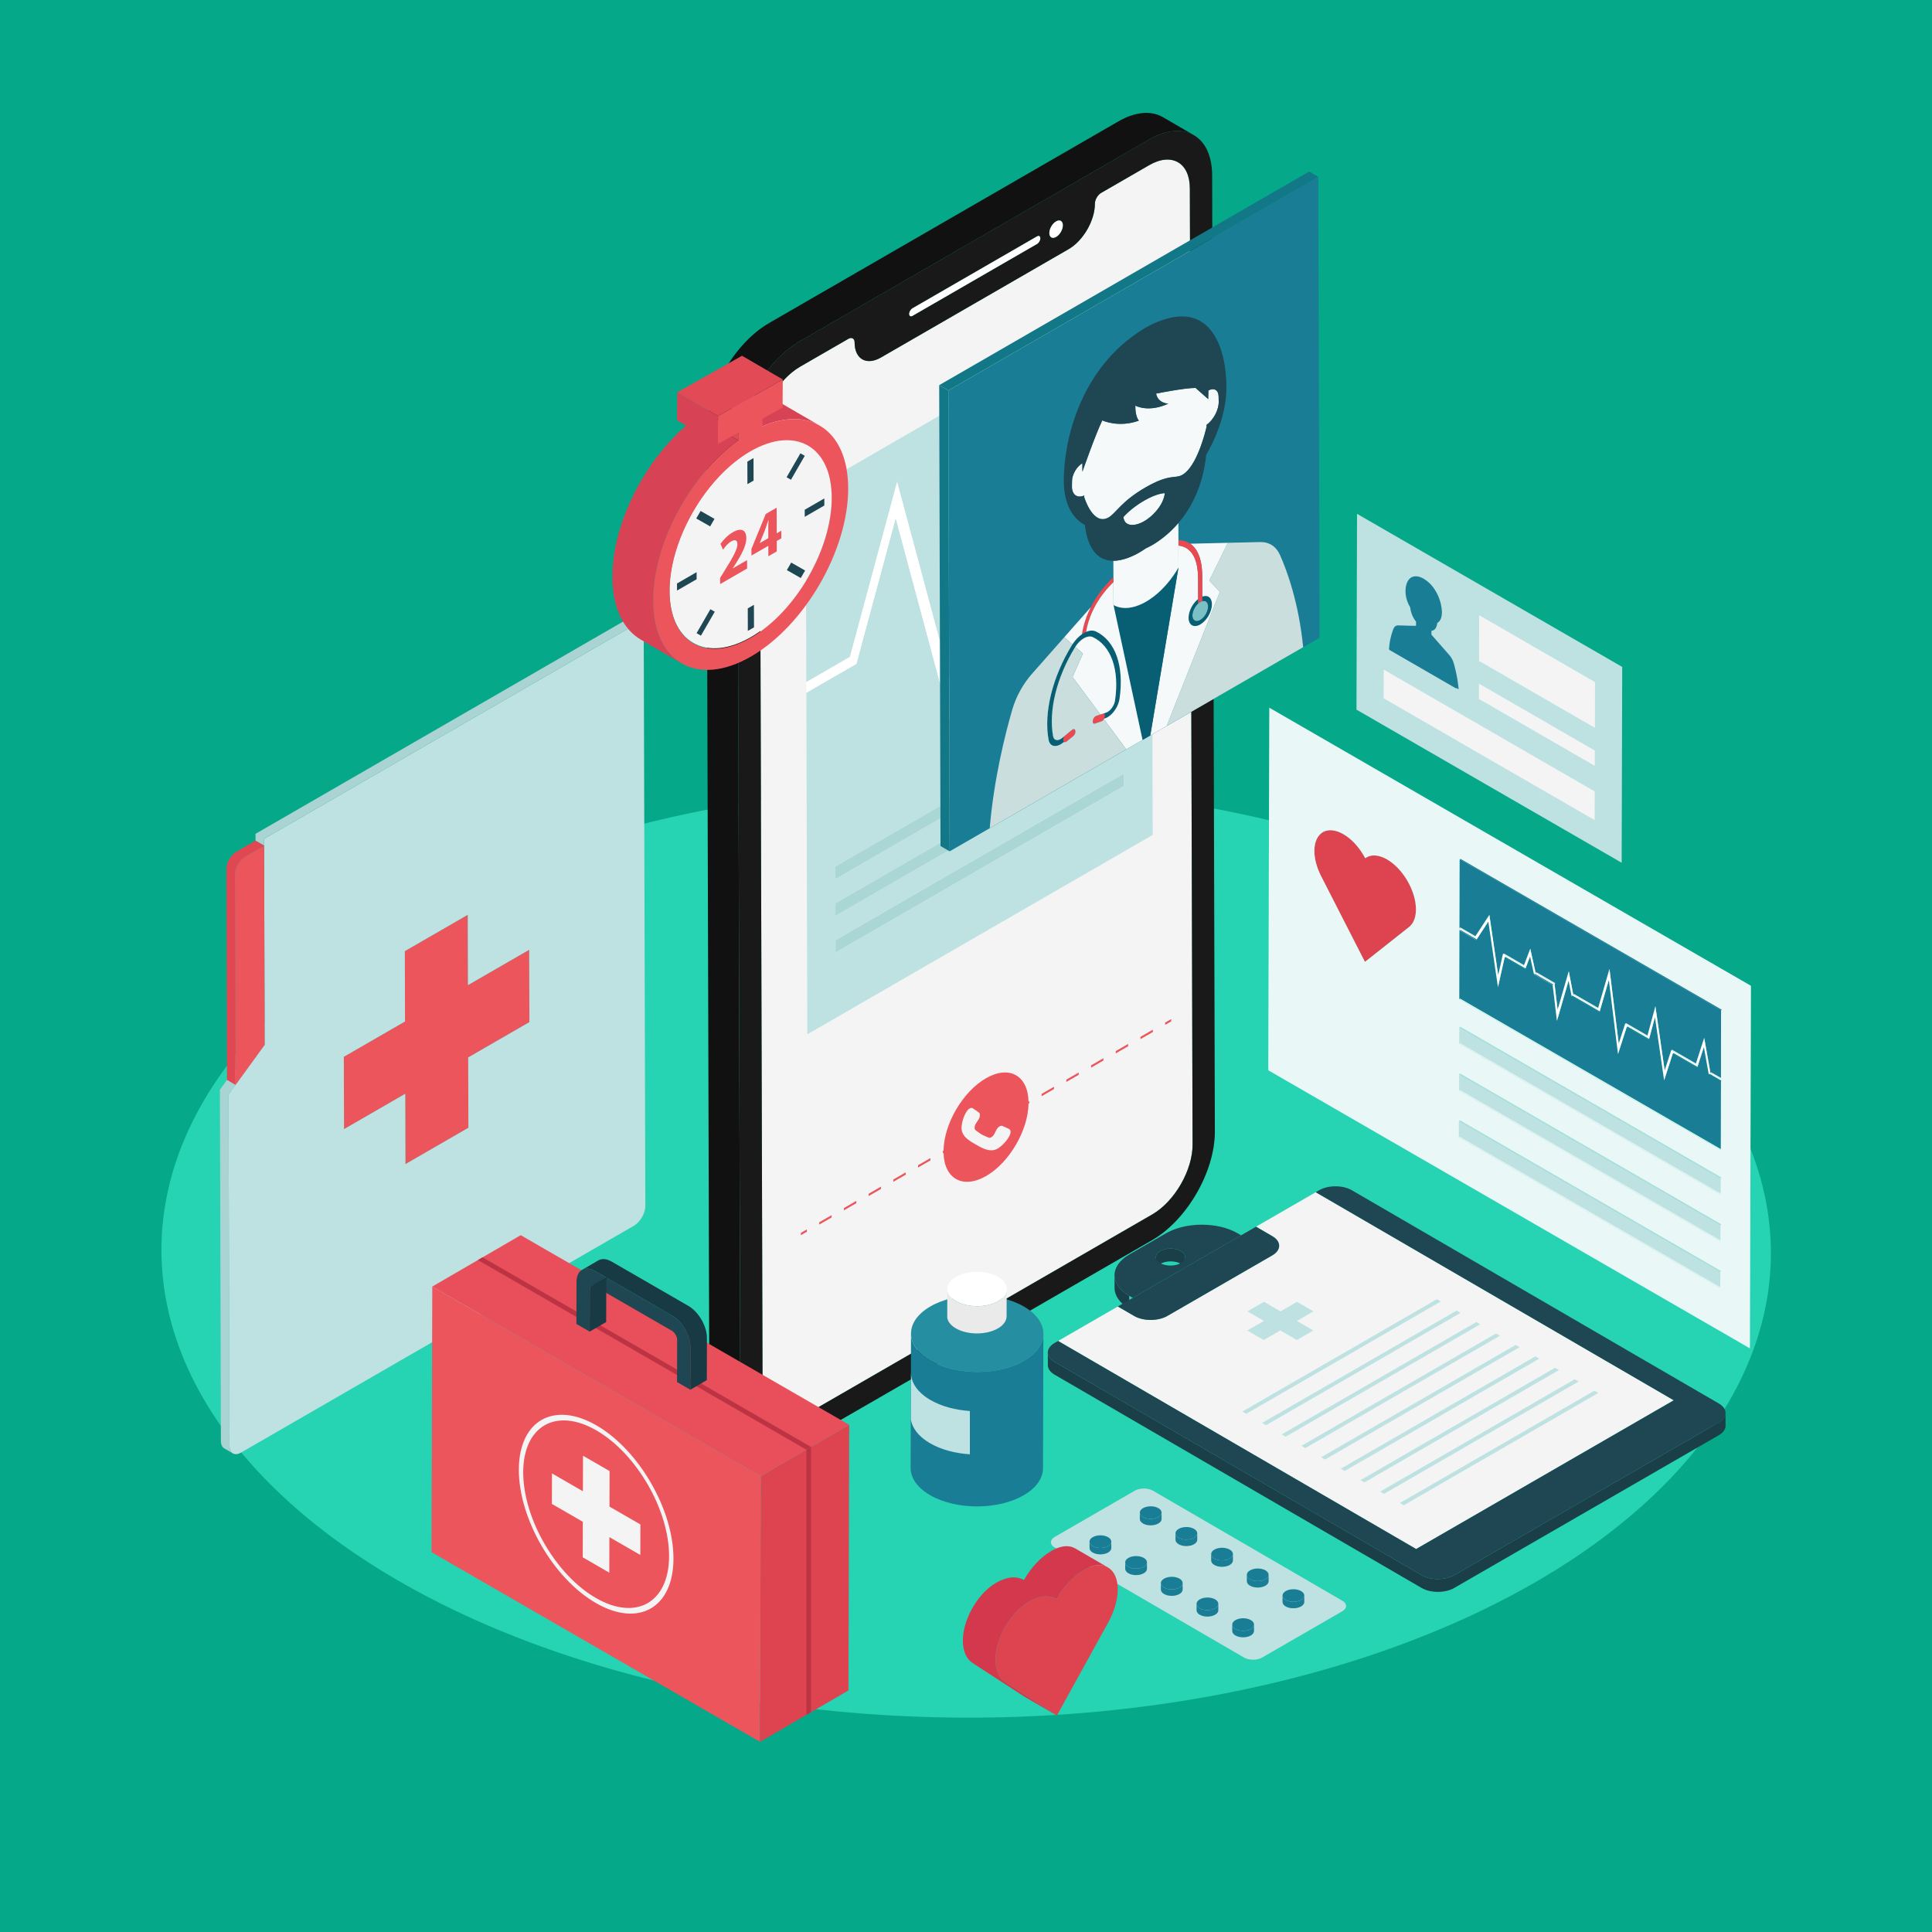 <?xml version="1.0" encoding="UTF-8" standalone="no"?>
<!-- Generator: Adobe Illustrator 27.5.0, SVG Export Plug-In . SVG Version: 6.00 Build 0)  -->

<svg
   version="1.1"
   x="0px"
   y="0px"
   viewBox="0 0 500 500"
   style="enable-background:new 0 0 500 500;"
   xml:space="preserve"
   id="svg261"
   sodipodi:docname="produk-3.svg"
   inkscape:version="1.3.2 (091e20e, 2023-11-25, custom)"
   xmlns:inkscape="http://www.inkscape.org/namespaces/inkscape"
   xmlns:sodipodi="http://sodipodi.sourceforge.net/DTD/sodipodi-0.dtd"
   xmlns="http://www.w3.org/2000/svg"
   xmlns:svg="http://www.w3.org/2000/svg"><defs
   id="defs261" /><sodipodi:namedview
   id="namedview261"
   pagecolor="#ffffff"
   bordercolor="#000000"
   borderopacity="0.25"
   inkscape:showpageshadow="2"
   inkscape:pageopacity="0.0"
   inkscape:pagecheckerboard="0"
   inkscape:deskcolor="#d1d1d1"
   inkscape:zoom="1.67"
   inkscape:cx="250"
   inkscape:cy="345.80838"
   inkscape:window-width="1920"
   inkscape:window-height="1094"
   inkscape:window-x="-11"
   inkscape:window-y="-11"
   inkscape:window-maximized="1"
   inkscape:current-layer="svg261" />
<g
   id="BACKGROUND">
	<rect
   style="fill:#05A889;"
   width="500"
   height="500"
   id="rect1" />
</g>
<g
   id="OBJECTS">
	<g
   id="g227">
		<g
   id="g1">
			
				<ellipse
   transform="matrix(0.003 -1 1 0.003 -74.547 572.921)"
   style="fill:#26D3B2;"
   cx="250"
   cy="323.84"
   rx="120.635"
   ry="208.268"
   id="ellipse1" />
		</g>
		<g
   id="g7">
			<g
   id="g2">
				<polygon
   style="fill:#EC555C;"
   points="121.068,236.735 121.119,254.934 136.96,245.789 137.013,264.526 121.173,273.671       121.224,291.871 104.92,301.284 104.868,283.085 89.03,292.229 88.977,273.492 104.815,264.348 104.764,246.148     "
   id="polygon1" />
			</g>
			<path
   style="fill:#BEE1E2;"
   d="M166.596,163.8c-0.005-1.894-1.347-2.656-2.995-1.705l-95.255,54.995l0.005,1.769l0.146,51.54     l-9.361,12.9l0.258,90.918c0.005,1.894,1.345,2.657,2.993,1.706l101.654-58.69c1.648-0.952,2.981-3.259,2.976-5.152     L166.596,163.8z M121.224,291.87l-16.304,9.413l-0.052-18.199l-15.838,9.144l-0.053-18.737l15.838-9.144l-0.052-18.2     l16.304-9.413l0.052,18.2l15.84-9.145l0.053,18.737l-15.841,9.146L121.224,291.87z"
   id="path2" />
			<g
   id="g4">
				<path
   style="fill:#AAD3D3;"
   d="M163.499,160.593c-0.543-0.316-1.295-0.271-2.125,0.208l-95.255,54.995l0.005,1.768l2.227,1.294      l-0.005-1.769l95.255-54.995c0.83-0.479,1.582-0.524,2.125-0.208L163.499,160.593z"
   id="path3" />
				<path
   style="fill:#AAD3D3;"
   d="M66.27,269.106l-9.361,12.9l0.258,90.918c0.003,0.941,0.335,1.603,0.87,1.914l2.227,1.294      c-0.536-0.311-0.868-0.973-0.87-1.914l-0.258-90.918l9.361-12.9L66.27,269.106z"
   id="path4" />
			</g>
			<path
   style="fill:#E04753;"
   d="M66.124,217.566l-4.957,2.862c-1.43,0.826-2.584,2.825-2.58,4.469l0.155,54.581l2.227,1.294     l-0.155-54.581c-0.005-1.644,1.15-3.643,2.58-4.468l4.957-2.862L66.124,217.566z"
   id="path5" />
			<g
   id="g6">
				<path
   style="fill:#EC555C;"
   d="M68.351,218.86l0.146,51.54l-7.528,10.371l-0.155-54.581c-0.005-1.644,1.15-3.643,2.58-4.468      L68.351,218.86z"
   id="path6" />
			</g>
		</g>
		<g
   id="g72">
			<path
   style="fill:#111111;"
   d="M300.94,30.311c-2.954-1.716-7.044-1.474-11.557,1.132l-90.332,52.153     c-8.969,5.178-16.219,17.732-16.189,28.041l0.702,247.488c0.014,5.12,1.823,8.723,4.738,10.417l8.024,4.663     c-2.916-1.694-4.724-5.297-4.738-10.417L190.885,116.3c-0.029-10.309,7.22-22.863,16.189-28.041l90.332-52.153     c4.514-2.606,8.604-2.848,11.557-1.132L300.94,30.311z"
   id="path7" />
			<g
   id="g8">
				<path
   style="fill:#F4F4F4;"
   d="M297.426,42.733c5.784-3.339,10.488-0.658,10.507,5.99l0.702,247.488      c0.019,6.646-4.655,14.741-10.439,18.08l-90.332,52.153c-5.784,3.339-10.488,0.658-10.507-5.988l-0.702-247.488      c-0.019-6.648,4.655-14.744,10.439-18.083l12.452-7.189c0.895-0.517,1.624-0.101,1.627,0.927      c0.012,4.319,3.067,6.062,6.825,3.892l48.578-28.046c3.757-2.169,6.793-7.429,6.781-11.748c-0.003-1.028,0.722-2.283,1.617-2.8      L297.426,42.733z"
   id="path8" />
			</g>
			<g
   id="g14">
				<g
   id="g9">
					<polygon
   style="fill:#AAD6D6;"
   points="290.908,200.173 290.917,203.409 216.24,246.524 216.23,243.288      "
   id="polygon8" />
				</g>
				<path
   style="fill:#BEE1E2;"
   d="M298.064,127.678l-12.034,6.948l-4.74,22.609l-9.311-36.938l-5.785,25.782l-11.867,6.851      l-7.193,38.236l-15.326-57.096l-10.173,37.734l-12.951,7.477l0.251,88.395l89.38-51.603L298.064,127.678z M216.176,224.261      l74.678-43.115l0.009,3.236l-74.678,43.115L216.176,224.261z M216.203,233.773l74.678-43.115l0.009,3.239l-74.678,43.115      L216.203,233.773z M216.239,246.524l-0.009-3.236l74.678-43.115l0.009,3.236L216.239,246.524z"
   id="path9" />
				<g
   id="g10">
					<polygon
   style="fill:#AAD6D6;"
   points="290.881,190.658 290.89,193.897 216.212,237.012 216.203,233.773      "
   id="polygon9" />
				</g>
				<g
   id="g11">
					<polygon
   style="fill:#AAD6D6;"
   points="290.854,181.146 290.863,184.382 216.186,227.497 216.176,224.261      "
   id="polygon10" />
				</g>
				<g
   id="g12">
					<polygon
   style="fill:#FFFFFF;"
   points="232.173,124.606 247.019,179.92 252.414,151.238 264.378,144.33 272.162,109.642        281.383,146.221 284.175,132.9 298.056,124.886 298.064,127.678 286.03,134.626 281.29,157.234 271.978,120.297        266.193,146.078 254.327,152.93 247.134,191.166 231.808,134.07 221.635,171.804 208.684,179.281 208.677,176.489        219.936,169.989      "
   id="polygon11" />
				</g>
				<g
   id="g13">
					<polygon
   style="fill:#BEE1E2;"
   points="208.538,127.544 297.917,75.94 298.056,124.886 284.175,132.9 281.383,146.221        272.162,109.642 264.378,144.33 252.414,151.237 247.019,179.921 232.173,124.606 219.936,169.989 208.676,176.489      "
   id="polygon12" />
				</g>
			</g>
			<path
   style="fill:#191919;"
   d="M313.702,45.392c-0.029-10.309-7.326-14.465-16.295-9.286l-90.332,52.153     c-8.969,5.178-16.219,17.732-16.189,28.041l0.702,247.488c0.029,10.306,7.326,14.465,16.295,9.286l90.332-52.153     c8.969-5.178,16.219-17.735,16.189-28.041L313.702,45.392z M273.311,57.298c0.966-0.558,1.751-0.11,1.754,1     c0.003,1.11-0.777,2.461-1.743,3.018c-0.966,0.558-1.751,0.11-1.754-1C271.565,59.207,272.345,57.856,273.311,57.298z      M236.149,79.788l32.23-18.608c0.469-0.271,0.851-0.053,0.852,0.486c0.001,0.54-0.378,1.196-0.847,1.466L236.154,81.74     c-0.469,0.271-0.851,0.054-0.852-0.486C235.301,80.716,235.68,80.059,236.149,79.788z M298.195,314.291l-90.332,52.153     c-5.783,3.339-10.488,0.658-10.507-5.988l-0.702-247.488c-0.019-6.648,4.655-14.744,10.439-18.083l12.452-7.189     c0.895-0.517,1.624-0.101,1.627,0.927c0.012,4.319,3.066,6.063,6.825,3.892l48.578-28.046c3.757-2.169,6.793-7.429,6.781-11.748     c-0.003-1.028,0.722-2.283,1.617-2.8l12.452-7.189c5.783-3.339,10.488-0.658,10.507,5.99l0.702,247.488     C308.653,302.856,303.979,310.952,298.195,314.291z"
   id="path14" />
			<path
   style="fill:#FFFFFF;"
   d="M273.311,57.298c0.966-0.558,1.751-0.11,1.754,1c0.003,1.11-0.777,2.461-1.743,3.018     c-0.966,0.558-1.751,0.11-1.754-1C271.565,59.207,272.345,57.856,273.311,57.298z"
   id="path15" />
			<path
   style="fill:#FFFFFF;"
   d="M236.149,79.788l32.23-18.608c0.469-0.271,0.851-0.053,0.852,0.486     c0.001,0.54-0.378,1.196-0.847,1.466L236.154,81.74c-0.469,0.271-0.851,0.054-0.852-0.486     C235.301,80.716,235.68,80.059,236.149,79.788z"
   id="path16" />
			<g
   id="g40">
				<g
   id="g19">
					<g
   id="g16">
						<polygon
   style="fill:#197D95;"
   points="341.177,45.775 341.515,165.049 245.772,220.326 245.434,101.052       "
   id="polygon16" />
					</g>
					<g
   id="g17">
						<polygon
   style="fill:#127787;"
   points="245.772,220.326 243.402,218.948 243.063,99.675 245.434,101.052       "
   id="polygon17" />
					</g>
					<g
   id="g18">
						<polygon
   style="fill:#127787;"
   points="245.434,101.052 243.063,99.675 338.806,44.398 341.177,45.775       "
   id="polygon18" />
					</g>
				</g>
				<g
   id="g39">
					<g
   id="g20">
						<path
   style="fill:#C9DEDD;"
   d="M297.449,155.189c-0.283,0.187-0.567,0.362-0.851,0.526c-0.284,0.164-0.567,0.316-0.85,0.456        c0.283-0.141,0.567-0.293,0.85-0.456C296.883,155.551,297.166,155.376,297.449,155.189z"
   id="path19" />
					</g>
					<g
   id="g21">
						<path
   style="fill:#F5F9FA;"
   d="M297.449,155.19c0.713-0.47,1.423-1.012,2.119-1.62        C298.872,154.178,298.163,154.719,297.449,155.19z"
   id="path20" />
					</g>
					<g
   id="g22">
						<path
   style="fill:#7BC0C4;"
   d="M310.618,155.797c0.185-0.107,0.364-0.182,0.535-0.227c0.864-0.228,1.5,0.313,1.503,1.388        c0.004,1.288-0.902,2.856-2.025,3.505c-1.121,0.647-2.032,0.128-2.036-1.16c-0.003-1.076,0.629-2.35,1.49-3.117        C310.255,156.035,310.434,155.904,310.618,155.797z"
   id="path21" />
					</g>
					<g
   id="g23">
						<path
   style="fill:#085F73;"
   d="M310.082,155.013l0.003,1.173c-0.862,0.767-1.493,2.041-1.49,3.117        c0.004,1.288,0.915,1.807,2.036,1.16c1.123-0.648,2.028-2.216,2.025-3.505c-0.003-1.076-0.639-1.617-1.503-1.388l-0.003-1.173        c1.418-0.529,2.498,0.273,2.503,1.986c0.005,1.92-1.345,4.261-3.018,5.227c-1.671,0.965-3.032,0.189-3.038-1.731        C307.592,158.166,308.666,156.121,310.082,155.013z"
   id="path22" />
					</g>
					<g
   id="g24">
						<path
   style="fill:#EC4850;"
   d="M283.536,185.348c0.048-0.027,0.096-0.05,0.145-0.066l1.089-0.371l0.621-0.211        c0.073-0.025,0.141-0.034,0.203-0.031c0.265,0.016,0.417,0.28,0.354,0.675l-0.034,0.212c-0.023,0.147-0.074,0.294-0.143,0.433        c-0.026,0.052-0.055,0.104-0.086,0.153c-0.127,0.2-0.292,0.37-0.466,0.47c-0.048,0.028-0.096,0.05-0.145,0.066l-1.708,0.581        c-0.387,0.132-0.635-0.158-0.557-0.645l0.034-0.212C282.909,185.975,283.206,185.538,283.536,185.348z"
   id="path23" />
					</g>
					<path
   style="fill:#C9DEDD;"
   d="M337.259,167.493l-35.332,20.399l13.764-34.71l-2.727-2.924l4.794-9.777l-9.724,0.229       l18.084-0.427c2.329-0.055,4.154,1.131,5.13,3.315C333.149,147.868,336.113,156.04,337.259,167.493z"
   id="path24" />
					<g
   id="g25">
						<path
   style="fill:#F5F9FA;"
   d="M317.758,140.481l-4.794,9.777l2.727,2.924l-13.764,34.71l-4.232,2.444l7.289-43.44        c-0.041,0.07-0.013,0.022,0.015-0.026l-0.016-5.675c0.561,0.049,1.265,0.201,1.965,0.605c2.06,1.188,3.108,3.865,3.12,7.949        l0.015,5.265c-1.416,1.107-2.49,3.153-2.486,4.866c0.005,1.92,1.367,2.696,3.038,1.731c1.673-0.966,3.023-3.307,3.018-5.227        c-0.005-1.712-1.084-2.514-2.503-1.986l-0.015-5.265c-0.014-5.109-1.617-7.398-3.1-8.422L317.758,140.481z"
   id="path25" />
					</g>
					<g
   id="g26">
						<path
   style="fill:#EC4850;"
   d="M304.978,139.803c0.675-0.007,1.678,0.106,2.682,0.674c0.123,0.07,0.248,0.147,0.374,0.234        c1.484,1.024,3.086,3.313,3.101,8.422l0.015,5.265l0.003,1.173c-0.171,0.045-0.35,0.12-0.535,0.227        c-0.184,0.106-0.363,0.238-0.532,0.389l-0.003-1.173l-0.015-5.265c-0.012-4.084-1.06-6.76-3.12-7.949        c-0.7-0.404-1.404-0.556-1.966-0.605l-0.001-0.412L304.978,139.803z"
   id="path26" />
					</g>
					<g
   id="g27">
						<path
   style="fill:#EC4850;"
   d="M277.579,188.787c0.33-0.191,0.628-0.097,0.699,0.251l0.035,0.173        c0.081,0.396-0.167,0.971-0.551,1.285l-1.708,1.391c-0.048,0.04-0.097,0.073-0.145,0.101c-0.217,0.125-0.42,0.128-0.554,0.016        c-0.07-0.058-0.121-0.148-0.145-0.267l-0.035-0.173c-0.064-0.322,0.086-0.76,0.35-1.082c0.062-0.075,0.13-0.144,0.203-0.204        l1.706-1.39C277.483,188.848,277.531,188.814,277.579,188.787z"
   id="path27" />
					</g>
					<g
   id="g28">
						<path
   style="fill:#085F73;"
   d="M288.176,156.582l0.088,0.048c0.145,0.079,0.293,0.151,0.444,0.216        c2.029,0.883,4.513,0.578,7.04-0.674c0.283-0.14,0.566-0.292,0.85-0.456c0.284-0.164,0.568-0.339,0.851-0.526        c0.714-0.47,1.423-1.012,2.119-1.62c0.047-0.041,0.092-0.081,0.137-0.12c0.073-0.065,0.105-0.094,0.137-0.122        c0.304-0.279,0.333-0.307,0.363-0.335c0.08-0.075,0.113-0.107,0.145-0.137c0.075-0.072,0.112-0.108,0.148-0.143        c0.065-0.063,0.103-0.101,0.142-0.139c1.056-1.049,2.048-2.224,2.967-3.527c0.041-0.059,0.078-0.111,0.114-0.163        c0.045-0.065,0.078-0.113,0.112-0.163c0.05-0.073,0.082-0.12,0.113-0.167c0.053-0.079,0.082-0.123,0.111-0.167        c0.057-0.087,0.084-0.127,0.111-0.168c0.061-0.093,0.085-0.13,0.109-0.168c0.067-0.104,0.09-0.141,0.114-0.178        c0.065-0.103,0.086-0.137,0.108-0.171c0.233-0.379,0.255-0.415,0.276-0.451c0.062-0.104,0.087-0.146,0.111-0.187        c0.053-0.09,0.076-0.13,0.099-0.169l-7.289,43.44l-0.146,0.084l-0.85,0.491l-0.85,0.491l-0.159,0.092L288.176,156.582z"
   id="path28" />
					</g>
					<g
   id="g29">
						<path
   style="fill:#F5F9FA;"
   d="M304.966,135.352l0.015,5.43l0.017,6.087c-0.028,0.048-0.056,0.096-0.084,0.144        c-0.054,0.092-0.079,0.133-0.103,0.174c-0.013,0.021-0.025,0.042-0.038,0.063c-0.022,0.036-0.044,0.072-0.065,0.108        c-0.016,0.026-0.032,0.053-0.048,0.079c-0.018,0.03-0.037,0.06-0.055,0.09c-0.019,0.031-0.039,0.063-0.058,0.094        c-0.017,0.027-0.033,0.053-0.05,0.081c-0.021,0.034-0.043,0.068-0.064,0.102c-0.014,0.023-0.029,0.046-0.044,0.069        c-0.023,0.037-0.047,0.074-0.07,0.111c-0.015,0.023-0.029,0.045-0.043,0.067c-0.024,0.037-0.048,0.075-0.072,0.112        c-0.064,0.097-0.09,0.137-0.117,0.178c-0.059,0.089-0.088,0.133-0.118,0.176c-0.055,0.082-0.087,0.129-0.118,0.175        c-0.052,0.076-0.086,0.125-0.12,0.174c-0.047,0.068-0.084,0.12-0.12,0.172c-0.923,1.31-1.916,2.484-2.952,3.514        c-0.058,0.058-0.097,0.096-0.135,0.133c-0.062,0.061-0.099,0.096-0.135,0.131c-0.071,0.068-0.104,0.1-0.136,0.13        c-0.016,0.015-0.031,0.03-0.048,0.045c-0.03,0.028-0.059,0.056-0.089,0.084c-0.021,0.019-0.041,0.038-0.062,0.057        c-0.025,0.023-0.049,0.046-0.074,0.069c-0.026,0.024-0.052,0.047-0.078,0.071c-0.02,0.018-0.04,0.036-0.06,0.054        c-0.032,0.029-0.064,0.057-0.096,0.086c-0.086,0.077-0.132,0.117-0.177,0.156c-0.697,0.608-1.407,1.15-2.121,1.621        c-0.283,0.187-0.566,0.362-0.85,0.526c-0.283,0.164-0.567,0.316-0.85,0.456c-2.527,1.252-5.012,1.557-7.04,0.674        c-0.15-0.065-0.298-0.137-0.444-0.216l-0.088-0.048l-0.017-5.924l-0.004-1.293l-0.012-4.23        c2.529-0.01,5.106-1.219,6.718-2.149c0.963-0.556,1.58-1.012,1.638-1.055c0.058-0.024,0.676-0.281,1.638-0.837        C299.775,140.148,302.408,138.34,304.966,135.352z"
   id="path29" />
					</g>
					<g
   id="g30">
						<path
   style="fill:#F5F9FA;"
   d="M288.708,156.846c2.029,0.883,4.513,0.578,7.04-0.674        C293.221,157.424,290.737,157.729,288.708,156.846z"
   id="path30" />
					</g>
					<g
   id="g31">
						<path
   style="fill:#085F73;"
   d="M280.491,163.824c0.205-0.118,0.41-0.221,0.614-0.307c0.912-0.385,1.796-0.439,2.531-0.09        c2.475,1.181,4.346,3.415,5.41,6.463c1.065,3.046,1.301,6.848,0.685,10.993c-0.281,1.895-1.602,3.871-3.084,4.727        c-0.189,0.109-0.38,0.2-0.574,0.269l-0.303,0.11c0.069-0.139,0.119-0.286,0.143-0.433l0.034-0.212        c0.063-0.395-0.089-0.659-0.354-0.675l0.693-0.252c0.119-0.044,0.238-0.1,0.356-0.168c0.923-0.533,1.75-1.766,1.924-2.948        c0.581-3.896,0.357-7.47-0.644-10.334c-1-2.863-2.758-4.964-5.085-6.073c-0.669-0.32-1.506-0.189-2.342,0.294        c-0.789,0.455-1.576,1.224-2.221,2.224c-0.039,0.06-0.077,0.122-0.115,0.184c-2.312,3.787-4.053,7.908-5.034,11.915        c-0.98,4.009-1.182,7.828-0.584,11.044c0.182,0.976,1.01,1.253,1.935,0.72c0.118-0.068,0.237-0.149,0.357-0.244l0.692-0.548        c-0.265,0.322-0.414,0.76-0.35,1.082l0.035,0.173c0.024,0.119,0.075,0.208,0.145,0.267l-0.302,0.239        c-0.193,0.152-0.384,0.283-0.574,0.392c-1.48,0.855-2.807,0.407-3.1-1.156c-0.638-3.42-0.421-7.485,0.621-11.747        c1.044-4.266,2.896-8.649,5.356-12.679c0.059-0.097,0.119-0.192,0.18-0.286c0.733-1.125,1.601-2.029,2.489-2.646        C280.18,164.014,280.336,163.914,280.491,163.824z"
   id="path31" />
					</g>
					<g
   id="g32">
						<path
   style="fill:#EC4850;"
   d="M288.156,149.365l0.004,1.293c-2.726,2.666-4.742,5.659-5.991,8.913        c-0.668,1.741-0.948,3.148-1.064,3.947c-0.204,0.086-0.409,0.189-0.614,0.307c-0.156,0.09-0.312,0.189-0.467,0.297        c0.109-0.861,0.405-2.487,1.189-4.55c0.277-0.727,0.63-1.548,1.081-2.433C283.472,154.826,285.309,152.07,288.156,149.365z"
   id="path32" />
					</g>
					<g
   id="g35">
						<path
   style="fill:#F5F9FA;"
   d="M286.643,184.249c0.923-0.533,1.75-1.766,1.924-2.948c0.58-3.896,0.357-7.47-0.645-10.334        c-1-2.863-2.758-4.964-5.085-6.073c-0.669-0.32-1.506-0.189-2.342,0.294c-0.789,0.455-1.576,1.224-2.221,2.224l1.984,1.73        l-2.701,6.058l7.214,9.711l0.621-0.211c0.073-0.025,0.141-0.034,0.203-0.031l0.693-0.252        C286.407,184.373,286.526,184.316,286.643,184.249z"
   id="path33" />
						<path
   style="fill:#F5F9FA;"
   d="M288.176,156.582l-0.017-5.924c-2.726,2.666-4.742,5.659-5.991,8.913        c-0.668,1.74-0.948,3.148-1.064,3.947c0.912-0.385,1.796-0.439,2.531-0.09c2.475,1.181,4.346,3.415,5.41,6.463        c1.065,3.046,1.301,6.848,0.685,10.993c-0.281,1.895-1.602,3.871-3.084,4.726c-0.189,0.109-0.38,0.2-0.574,0.269l-0.303,0.11        c-0.026,0.052-0.055,0.104-0.086,0.153l5.785,7.788l4.22-2.436L288.176,156.582z"
   id="path34" />
						<path
   style="fill:#F5F9FA;"
   d="M280.025,164.121c0.109-0.861,0.405-2.487,1.189-4.55c0.276-0.728,0.63-1.548,1.081-2.433        l-6.873,7.786l2.113,1.843C278.268,165.643,279.136,164.739,280.025,164.121z"
   id="path35" />
					</g>
					<g
   id="g36">
						<path
   style="fill:#F5F9FA;"
   d="M290.719,133.835c0.098-0.115,1.953-2.292,5.374-4.266c3.421-1.975,5.282-1.944,5.38-1.942        c-0.28,2.201-1.621,4.038-2.891,5.322c-0.793,0.803-1.634,1.46-2.474,1.946s-1.682,0.799-2.477,0.913        C292.355,135.992,291.008,135.707,290.719,133.835z"
   id="path36" />
					</g>
					<g
   id="g37">
						<path
   style="fill:#C9DEDD;"
   d="M285.219,186.612c0.174-0.101,0.339-0.27,0.466-0.47l5.785,7.788l-35.33,20.398        c1.076-12.736,3.983-24.298,5.856-30.745c0.959-3.302,2.771-6.587,5.095-9.219l8.332-9.439l2.113,1.843        c-0.061,0.094-0.121,0.189-0.18,0.286c-2.46,4.03-4.312,8.414-5.356,12.679c-1.042,4.262-1.258,8.326-0.62,11.747        c0.292,1.562,1.62,2.01,3.1,1.156c0.189-0.109,0.381-0.24,0.574-0.392l0.302-0.239c0.134,0.112,0.337,0.11,0.554-0.016        c0.048-0.028,0.096-0.061,0.145-0.101l1.708-1.391c0.384-0.313,0.632-0.889,0.551-1.285l-0.035-0.173        c-0.07-0.348-0.368-0.442-0.699-0.251c-0.048,0.028-0.096,0.061-0.145,0.101l-1.706,1.39        c-0.073,0.059-0.141,0.128-0.203,0.204l-0.692,0.548c-0.12,0.095-0.239,0.176-0.357,0.244        c-0.925,0.534-1.753,0.256-1.935-0.72c-0.599-3.216-0.396-7.035,0.584-11.044c0.98-4.006,2.721-8.128,5.034-11.915        c0.038-0.062,0.076-0.123,0.115-0.184l1.984,1.73l-2.701,6.058l7.213,9.711l-1.089,0.371        c-0.048,0.016-0.097,0.039-0.145,0.066c-0.33,0.191-0.627,0.628-0.693,1.055l-0.034,0.212        c-0.078,0.488,0.17,0.777,0.557,0.645l1.708-0.581C285.123,186.662,285.171,186.64,285.219,186.612z"
   id="path37" />
					</g>
					<g
   id="g38">
						<path
   style="fill:#F5F9FA;"
   d="M315.371,102.578l0.03,1.35c0.045,2.124-1.337,4.726-3.151,6.031l0.001,0.395        c0,0.042,0,0.083,0,0.125c-0.265,1.154-2.155,8.954-5.438,11.82c-0.279,0.244-0.537,0.429-0.784,0.572        c-1.936,1.118-3.244-0.38-9.568,3.269c-6.336,3.66-7.632,6.661-9.568,7.779c-0.247,0.143-0.505,0.255-0.785,0.333        c-3.457,0.974-5.411-5.262-5.516-5.604l-0.001-0.412c-1.817,0.792-3.21-0.208-3.175-2.378l0.022-1.379        c0.027-1.708,1.22-3.744,2.68-4.598l0.006,2.209c0.166-0.475,3.32-9.494,5.144-13.298c0.212,0.097,4.249,1.941,9.468,0.075        c-0.048-0.055-0.967-1.09-0.912-3.9c0.172,0.093,3.44,1.852,8.54-0.504c-0.134-0.005-2.685-0.099-3.163-2.6        c0.37-0.074,7.399-1.479,10.21-1.468l3.28,2.894l0.042-2.236C314.167,100.271,315.335,100.929,315.371,102.578z"
   id="path38" />
					</g>
					<path
   style="fill:#1E4653;"
   d="M317.399,100.152c-0.029-10.198-4.25-24.209-20.555-15.566       c-0.195,0.113-0.378,0.233-0.569,0.346c-0.191,0.108-0.376,0.2-0.569,0.346c-16.3,10.148-20.428,28.979-20.399,39.176       c0.021,7.448,3.477,10.362,5.453,11.419l0,0c0.897,7.267,4.099,9.275,7.384,9.261c2.529-0.01,5.106-1.219,6.718-2.15       c0.963-0.556,1.58-1.012,1.638-1.055c0.058-0.024,0.677-0.281,1.638-0.837c1.637-0.945,4.27-2.754,6.828-5.741       c3.233-3.775,6.348-9.434,7.189-17.617l0,0C314.077,114.421,317.42,107.586,317.399,100.152z M298.582,132.948       c-0.794,0.803-1.634,1.46-2.474,1.946s-1.682,0.799-2.477,0.913c-1.275,0.185-2.622-0.1-2.911-1.972       c0.098-0.115,1.953-2.292,5.374-4.266c3.421-1.975,5.282-1.944,5.38-1.942C301.193,129.826,299.852,131.663,298.582,132.948z        M306.813,122.298c-0.279,0.244-0.537,0.429-0.784,0.572c-1.936,1.118-3.244-0.38-9.581,3.277       c-6.324,3.653-7.62,6.654-9.555,7.772c-0.247,0.143-0.505,0.255-0.785,0.333c-3.432,0.967-5.382-5.168-5.516-5.607       c0-0.005,0-0.009,0.001-0.014l-0.001-0.395c-1.817,0.792-3.21-0.208-3.175-2.378l0.022-1.379       c0.027-1.708,1.22-3.744,2.68-4.598l0.006,2.209c0.166-0.475,3.32-9.494,5.144-13.298c0.212,0.097,4.249,1.941,9.468,0.075       c-0.048-0.055-0.967-1.09-0.912-3.9c0.172,0.093,3.44,1.852,8.539-0.504c-0.134-0.005-2.684-0.099-3.163-2.6       c0.37-0.074,7.399-1.479,10.21-1.468l3.28,2.894l0.042-2.235c1.434-0.781,2.602-0.122,2.638,1.526l0.03,1.35       c0.045,2.124-1.337,4.726-3.151,6.031l0.033,0.376c0.061,1.001,0.091,1.973,0.092,2.917c0.001,0.629-0.011,1.245-0.035,1.849       c0.024-0.604,0.036-1.22,0.035-1.849c-0.001-0.943-0.031-1.915-0.092-2.917c-0.001,0.003-0.011,0.05-0.032,0.144       C311.986,111.632,310.095,119.432,306.813,122.298z"
   id="path39" />
				</g>
			</g>
			<g
   id="g57">
				<g
   id="g41">
					<polygon
   style="fill:#EC555C;"
   points="208.821,318.173 208.823,318.768 207.268,319.666 207.266,319.07      "
   id="polygon40" />
				</g>
				<g
   id="g42">
					<polygon
   style="fill:#EC555C;"
   points="234.401,303.404 234.402,304 231.204,305.847 231.203,305.251      "
   id="polygon41" />
				</g>
				<g
   id="g43">
					<path
   style="fill:#EC555C;"
   d="M244.188,297.754c-0.002,0.1-0.003,0.2-0.002,0.3s0.002,0.198,0.004,0.296l-0.195,0.113       l-0.002-0.596L244.188,297.754z"
   id="path42" />
				</g>
				<g
   id="g44">
					<polygon
   style="fill:#EC555C;"
   points="221.61,310.789 221.612,311.385 218.415,313.23 218.413,312.635      "
   id="polygon43" />
				</g>
				<g
   id="g45">
					<polygon
   style="fill:#EC555C;"
   points="215.215,314.481 215.217,315.077 212.02,316.923 212.018,316.327      "
   id="polygon44" />
				</g>
				<g
   id="g46">
					<polygon
   style="fill:#EC555C;"
   points="228.005,307.097 228.007,307.692 224.81,309.538 224.808,308.942      "
   id="polygon45" />
				</g>
				<g
   id="g47">
					<polygon
   style="fill:#EC555C;"
   points="240.796,299.712 240.797,300.308 237.599,302.154 237.598,301.559      "
   id="polygon46" />
				</g>
				<g
   id="g48">
					<polygon
   style="fill:#EC555C;"
   points="291.954,270.176 291.956,270.772 288.759,272.617 288.757,272.022      "
   id="polygon47" />
				</g>
				<g
   id="g49">
					<polygon
   style="fill:#EC555C;"
   points="285.559,273.868 285.561,274.464 282.364,276.31 282.362,275.714      "
   id="polygon48" />
				</g>
				<g
   id="g50">
					<polygon
   style="fill:#EC555C;"
   points="298.349,266.483 298.351,267.079 295.153,268.926 295.151,268.33      "
   id="polygon49" />
				</g>
				<g
   id="g51">
					<path
   style="fill:#EC555C;"
   d="M266.375,284.944l0.002,0.596l-0.195,0.113c0.002-0.1,0.003-0.2,0.002-0.3       c0-0.1-0.002-0.198-0.004-0.296L266.375,284.944z"
   id="path50" />
				</g>
				<g
   id="g52">
					<polygon
   style="fill:#EC555C;"
   points="279.164,277.56 279.166,278.156 275.969,280.002 275.967,279.406      "
   id="polygon51" />
				</g>
				<g
   id="g53">
					<polygon
   style="fill:#EC555C;"
   points="272.77,281.252 272.772,281.848 269.574,283.694 269.572,283.098      "
   id="polygon52" />
				</g>
				<g
   id="g54">
					<polygon
   style="fill:#EC555C;"
   points="303.101,263.74 303.103,264.336 301.548,265.233 301.547,264.638      "
   id="polygon53" />
				</g>
				<g
   id="g55">
					<path
   style="fill:#F4F4F4;"
   d="M250.915,286.879c0.302-0.174,0.603-0.208,0.822-0.062l0.984,0.66l0.595,0.433       c0.201,0.148,0.299,0.428,0.274,0.792c-0.025,0.363-0.169,0.76-0.405,1.117l-0.58,0.877c-0.139,0.21-0.244,0.426-0.302,0.625       c-0.155,0.53-0.085,0.981,0.182,1.174l1.135,0.822c0.297,0.214,0.618,0.397,0.953,0.543l1.287,0.559       c0.194,0.085,0.441,0.046,0.694-0.1c0.098-0.057,0.197-0.129,0.295-0.217c0.199-0.179,0.385-0.436,0.537-0.741l0.445-0.892       c0.191-0.383,0.463-0.706,0.766-0.911c0.032-0.021,0.063-0.041,0.095-0.059c0.27-0.156,0.526-0.193,0.731-0.105l0.672,0.288       l1.076,0.514c0.423,0.203,0.482,0.922,0.135,1.636c-0.588,1.212-1.626,2.399-2.848,3.257c-0.088,0.062-0.176,0.119-0.265,0.17       c-1.951,1.126-4.142-0.173-5.614-1.046c-1.564-0.856-3.937-2.154-3.724-4.596c0.128-1.481,0.635-2.971,1.392-4.087       C250.442,287.237,250.678,287.015,250.915,286.879z"
   id="path54" />
				</g>
				<g
   id="g56">
					<path
   style="fill:#EC555C;"
   d="M266.18,285.056c-0.157-6.762-5.043-9.449-11.031-5.991       c-5.988,3.457-10.842,11.767-10.96,18.689c-0.002,0.1-0.003,0.2-0.002,0.3s0.002,0.198,0.004,0.296       c0.157,6.762,5.043,9.449,11.031,5.992c5.988-3.457,10.843-11.767,10.961-18.689c0.002-0.1,0.003-0.2,0.002-0.3       C266.184,285.253,266.182,285.155,266.18,285.056z M261.306,293.829c-0.588,1.212-1.626,2.399-2.848,3.257       c-0.088,0.062-0.176,0.119-0.265,0.17c-1.951,1.126-4.142-0.173-5.613-1.046c-1.564-0.856-3.937-2.154-3.725-4.596       c0.128-1.481,0.635-2.971,1.392-4.087c0.196-0.289,0.432-0.511,0.668-0.648c0.302-0.174,0.603-0.208,0.822-0.062l0.984,0.66       l0.595,0.434c0.201,0.148,0.299,0.428,0.274,0.792c-0.025,0.363-0.169,0.76-0.405,1.117l-0.58,0.877       c-0.139,0.21-0.244,0.426-0.302,0.625c-0.155,0.53-0.085,0.981,0.182,1.174l1.135,0.822c0.297,0.214,0.618,0.397,0.953,0.543       l1.287,0.559c0.194,0.085,0.441,0.046,0.694-0.1c0.098-0.057,0.197-0.129,0.295-0.217c0.198-0.179,0.385-0.436,0.537-0.741       l0.445-0.892c0.191-0.383,0.463-0.706,0.766-0.911c0.032-0.021,0.064-0.041,0.095-0.059c0.27-0.156,0.526-0.193,0.731-0.105       l0.672,0.288l1.076,0.514C261.594,292.396,261.653,293.115,261.306,293.829z"
   id="path55" />
				</g>
			</g>
			<g
   id="g71">
				
					<ellipse
   transform="matrix(0.502 -0.865 0.865 0.502 -25.174 238.082)"
   style="fill:#F4F4F4;"
   cx="194.275"
   cy="140.914"
   rx="29.582"
   ry="17.135"
   id="ellipse57" />
				<g
   id="g58">
					<path
   style="fill:#EC555C;"
   d="M202.204,139.32l-0.006-1.985l-1.182,0.683l-0.019-6.63l-2.817,1.626l-3.706,9.043l0.005,1.723       l4.363-2.519l0.008,2.697l2.18-1.258l-0.008-2.697L202.204,139.32z M198.829,136.771l0.007,2.505l-2.212,1.277l0-0.035       l1.311-3.231c0.331-0.906,0.586-1.715,0.902-2.63l0.061-0.035C198.855,135.378,198.827,136.092,198.829,136.771z"
   id="path57" />
					<path
   style="fill:#EC555C;"
   d="M189.635,147.099l0-0.035l0.907-1.395c1.419-2.285,2.611-4.488,2.606-6.387       c-0.006-2.052-1.237-2.84-3.463-1.555c-1.332,0.769-2.483,1.956-3.222,3.028l0.656,1.52c0.513-0.749,1.255-1.665,2.102-2.155       c1.136-0.656,1.623-0.205,1.625,0.718c-0.027,1.339-1.068,3.214-3.212,6.665l-1.268,2.058l0.005,1.6l6.981-4.03l-0.006-2.175       L189.635,147.099z"
   id="path58" />
				</g>
				<g
   id="g59">
					<path
   style="fill:#D84255;"
   d="M201.595,104.026l10.554,6.133c-3.891-2.261-9.052-2.334-14.807,0.165l-10.554-6.133       C192.543,101.691,197.704,101.765,201.595,104.026z"
   id="path59" />
				</g>
				<g
   id="g60">
					<polygon
   style="fill:#E24B56;"
   points="191.044,113.959 180.49,107.826 180.485,105.812 191.039,111.945      "
   id="polygon59" />
				</g>
				<g
   id="g61">
					<path
   style="fill:#D84255;"
   d="M176.4,171.667l-10.554-6.133c-4.529-2.632-7.338-8.229-7.361-16.184       c-0.042-14.789,9.559-32.555,22.005-41.524l10.554,6.133c-12.446,8.969-22.047,26.735-22.005,41.524       C169.062,163.438,171.871,169.035,176.4,171.667z"
   id="path60" />
				</g>
				<path
   style="fill:#EC555C;"
   d="M197.342,110.324l-0.006-1.932l5.193-2.93l0.051-7.261l-16.756,9.454l-0.051,7.261l5.265-2.97      l0.006,2.014c-12.446,8.969-22.047,26.735-22.005,41.524c0.045,16.014,11.381,22.472,25.318,14.426      c13.936-8.046,25.198-27.551,25.153-43.565C219.468,111.555,209.798,104.915,197.342,110.324z M194.343,165.028      c-11.591,6.692-21.016,1.319-21.054-11.998c-0.038-13.318,9.327-29.538,20.917-36.23c11.591-6.692,21.016-1.321,21.054,11.998      C215.298,142.114,205.934,158.336,194.343,165.028z"
   id="path61" />
				<g
   id="g68">
					<polygon
   style="fill:#1E4653;"
   points="203.638,147.54 207.237,149.593 208.36,147.648 204.761,145.595      "
   id="polygon61" />
					<polygon
   style="fill:#1E4653;"
   points="180.274,163.863 181.404,164.507 184.979,158.313 183.849,157.669      "
   id="polygon62" />
					<polygon
   style="fill:#1E4653;"
   points="208.275,117.964 207.145,117.32 203.57,123.512 204.7,124.156      "
   id="polygon63" />
					<polygon
   style="fill:#1E4653;"
   points="184.911,134.285 181.313,132.234 180.189,134.179 183.788,136.23      "
   id="polygon64" />
					<polygon
   style="fill:#1E4653;"
   points="193.523,157.448 193.54,163.279 195.133,162.359 195.117,156.528      "
   id="polygon65" />
					<polygon
   style="fill:#1E4653;"
   points="180.282,148.076 175.208,151.005 175.213,152.836 180.287,149.906      "
   id="polygon66" />
					<polygon
   style="fill:#1E4653;"
   points="195.009,118.548 193.416,119.468 193.432,125.298 195.026,124.378      "
   id="polygon67" />
					<polygon
   style="fill:#1E4653;"
   points="208.268,133.752 213.341,130.823 213.336,128.992 208.262,131.921      "
   id="polygon68" />
				</g>
				<g
   id="g69">
					<polygon
   style="fill:#D84255;"
   points="185.774,114.915 175.22,108.782 175.271,101.521 185.825,107.654      "
   id="polygon69" />
				</g>
				<g
   id="g70">
					<polygon
   style="fill:#E24B56;"
   points="185.825,107.654 175.271,101.521 192.027,92.067 202.581,98.201      "
   id="polygon70" />
				</g>
			</g>
		</g>
		<g
   id="g80">
			<g
   id="g77">
				<polygon
   style="fill:#EC555C;"
   points="111.875,332.961 111.68,401.703 196.693,450.785 196.888,382.044     "
   id="polygon72" />
				<path
   style="fill:#F4F4F4;"
   d="M154.349,368.881c-11.033-6.37-20.038-1.238-20.074,11.44      c-0.036,12.678,8.911,28.174,19.944,34.544c11.033,6.37,20.038,1.238,20.074-11.44      C174.329,390.747,165.382,375.251,154.349,368.881z M154.222,413.562c-10.408-6.009-18.848-20.626-18.814-32.587      c0.034-11.958,8.528-16.801,18.937-10.791c10.408,6.009,18.848,20.628,18.814,32.586      C173.125,414.731,164.63,419.571,154.222,413.562z"
   id="path72" />
				<g
   id="g73">
					<polygon
   style="fill:#F4F4F4;"
   points="157.758,380.71 157.732,389.908 165.736,394.529 165.714,402.429 157.71,397.808        157.684,407.005 150.809,403.036 150.835,393.839 142.831,389.217 142.853,381.317 150.857,385.939 150.883,376.741      "
   id="polygon73" />
				</g>
				<g
   id="g74">
					<polygon
   style="fill:#E84F5A;"
   points="111.875,332.961 134.759,319.663 219.772,368.745 196.888,382.044      "
   id="polygon74" />
				</g>
				<g
   id="g75">
					<polygon
   style="fill:#DD4450;"
   points="196.888,382.044 219.772,368.745 219.577,437.487 196.693,450.785      "
   id="polygon75" />
				</g>
				<polygon
   style="fill:#BC3343;"
   points="124.892,325.397 123.685,326.099 208.698,375.181 209.905,374.479     "
   id="polygon76" />
				<polygon
   style="fill:#BC3343;"
   points="208.698,443.809 209.905,443.107 209.905,374.479 208.698,375.181     "
   id="polygon77" />
			</g>
			<g
   id="g79">
				<g
   id="g78">
					<path
   style="fill:#1E4653;"
   d="M173.893,340.452c2.653,1.532,4.806,5.258,4.797,8.307l-0.031,10.897l-3.438-1.985l0.031-10.897       c0.003-0.871-0.613-1.935-1.371-2.373l-19.862-11.467c-0.758-0.438-1.376-0.086-1.378,0.785l-0.031,10.897l-3.438-1.985       l0.031-10.897c0.009-3.049,2.174-4.283,4.827-2.751L173.893,340.452z"
   id="path77" />
				</g>
				<path
   style="fill:#173A44;"
   d="M178.162,337.971L158.3,326.504c-1.335-0.771-2.547-0.841-3.422-0.333l-4.269,2.481      c0.875-0.509,2.087-0.438,3.422,0.333l2.831,1.635l-3.82,2.22c-0.247,0.143-0.4,0.448-0.401,0.881l-0.031,10.897l4.269-2.481      l0.031-10.897c0.001-0.209,0.037-0.387,0.102-0.533l16.88,9.746c2.653,1.532,4.806,5.258,4.797,8.307l-0.031,10.897l4.269-2.481      l0.031-10.897C182.968,343.229,180.815,339.503,178.162,337.971z"
   id="path78" />
			</g>
		</g>
		<g
   id="g112">
			<path
   style="fill:#BEE1E2;"
   d="M272.932,400.482l49.017,28.486c1.293,0.751,3.397,0.751,4.699-0.001l20.737-11.973     c1.301-0.751,1.308-1.969,0.015-2.721l-49.017-28.486c-1.293-0.751-3.396-0.751-4.697,0l-20.737,11.973     C271.647,398.512,271.639,399.731,272.932,400.482z"
   id="path80" />
			<g
   id="g111">
				<g
   style="enable-background:new    ;"
   id="g83">
					<g
   id="g81">
						<path
   style="fill:#197D95;"
   d="M294.982,391.468l0.005,1.667c0.001,0.415,0.274,0.829,0.818,1.145        c1.096,0.637,2.879,0.637,3.983,0c0.555-0.32,0.833-0.741,0.831-1.161l-0.005-1.667c0.001,0.42-0.276,0.841-0.831,1.162        c-1.103,0.637-2.887,0.637-3.983,0C295.256,392.297,294.983,391.883,294.982,391.468z"
   id="path81" />
					</g>
					<g
   id="g82">
						<path
   style="fill:#197D95;"
   d="M295.814,390.307c-1.103,0.637-1.109,1.67-0.013,2.307c1.096,0.637,2.879,0.637,3.983,0        c1.103-0.637,1.109-1.67,0.013-2.307C298.7,389.67,296.917,389.67,295.814,390.307z"
   id="path82" />
					</g>
				</g>
				<g
   style="enable-background:new    ;"
   id="g86">
					<g
   id="g84">
						<path
   style="fill:#197D95;"
   d="M281.967,398.983l0.005,1.667c0.001,0.415,0.274,0.829,0.818,1.146        c1.096,0.637,2.879,0.637,3.983,0c0.556-0.321,0.834-0.742,0.832-1.163l-0.005-1.667c0.001,0.42-0.277,0.842-0.833,1.163        c-1.103,0.637-2.887,0.637-3.983,0C282.241,399.811,281.969,399.397,281.967,398.983z"
   id="path83" />
					</g>
					<g
   id="g85">
						<path
   style="fill:#197D95;"
   d="M282.799,397.821c-1.103,0.637-1.109,1.67-0.013,2.307c1.096,0.637,2.879,0.637,3.983,0        c1.105-0.638,1.111-1.671,0.014-2.308C285.687,397.183,283.903,397.183,282.799,397.821z"
   id="path84" />
					</g>
				</g>
				<g
   style="enable-background:new    ;"
   id="g89">
					<g
   id="g87">
						<path
   style="fill:#197D95;"
   d="M304.215,396.834l0.005,1.667c0.001,0.415,0.274,0.829,0.818,1.145        c1.096,0.637,2.879,0.637,3.983,0c0.555-0.321,0.833-0.741,0.831-1.162l-0.005-1.667c0.001,0.42-0.276,0.841-0.831,1.161        c-1.103,0.637-2.887,0.637-3.983,0C304.489,397.663,304.216,397.249,304.215,396.834z"
   id="path86" />
					</g>
					<g
   id="g88">
						<path
   style="fill:#197D95;"
   d="M305.047,395.672c-1.103,0.637-1.109,1.67-0.013,2.307c1.096,0.637,2.879,0.637,3.983,0        c1.103-0.637,1.109-1.67,0.013-2.307C307.933,395.035,306.15,395.035,305.047,395.672z"
   id="path87" />
					</g>
				</g>
				<g
   style="enable-background:new    ;"
   id="g92">
					<g
   id="g90">
						<path
   style="fill:#197D95;"
   d="M291.2,404.348l0.005,1.667c0.001,0.415,0.274,0.829,0.818,1.146        c1.096,0.637,2.879,0.637,3.983,0c0.556-0.321,0.834-0.742,0.832-1.163l-0.005-1.667c0.001,0.42-0.277,0.842-0.833,1.163        c-1.103,0.637-2.887,0.637-3.983,0C291.474,405.177,291.202,404.763,291.2,404.348z"
   id="path89" />
					</g>
					<g
   id="g91">
						<path
   style="fill:#197D95;"
   d="M292.032,403.187c-1.103,0.637-1.109,1.67-0.013,2.307c1.096,0.637,2.879,0.637,3.983,0        c1.105-0.638,1.111-1.671,0.014-2.308C294.919,402.549,293.136,402.549,292.032,403.187z"
   id="path90" />
					</g>
				</g>
				<g
   style="enable-background:new    ;"
   id="g95">
					<g
   id="g93">
						<path
   style="fill:#197D95;"
   d="M313.448,402.2l0.005,1.667c0.001,0.415,0.274,0.829,0.818,1.145        c1.098,0.638,2.881,0.638,3.984,0.001c0.555-0.32,0.832-0.741,0.831-1.161l-0.005-1.667c0.001,0.42-0.276,0.841-0.831,1.161        c-1.103,0.637-2.886,0.637-3.984-0.001C313.722,403.029,313.449,402.614,313.448,402.2z"
   id="path92" />
					</g>
					<g
   id="g94">
						<path
   style="fill:#197D95;"
   d="M314.279,401.038c-1.103,0.637-1.109,1.67-0.013,2.307c1.098,0.638,2.881,0.638,3.984,0.001        c1.103-0.637,1.109-1.67,0.012-2.308C317.166,400.401,315.383,400.401,314.279,401.038z"
   id="path93" />
					</g>
				</g>
				<g
   style="enable-background:new    ;"
   id="g98">
					<g
   id="g96">
						<path
   style="fill:#197D95;"
   d="M300.433,409.714l0.005,1.667c0.001,0.415,0.274,0.829,0.818,1.146        c1.098,0.638,2.881,0.638,3.984,0.001c0.556-0.321,0.834-0.742,0.832-1.162l-0.005-1.667c0.001,0.42-0.276,0.841-0.832,1.162        c-1.103,0.637-2.887,0.637-3.984-0.001C300.707,410.543,300.434,410.129,300.433,409.714z"
   id="path95" />
					</g>
					<g
   id="g97">
						<path
   style="fill:#197D95;"
   d="M301.265,408.552c-1.103,0.637-1.109,1.67-0.013,2.307c1.098,0.638,2.881,0.638,3.984,0.001        c1.105-0.638,1.111-1.671,0.013-2.308C304.152,407.914,302.369,407.914,301.265,408.552z"
   id="path96" />
					</g>
				</g>
				<g
   style="enable-background:new    ;"
   id="g101">
					<g
   id="g99">
						<path
   style="fill:#197D95;"
   d="M322.682,407.566l0.005,1.667c0.001,0.415,0.274,0.829,0.818,1.145        c1.096,0.637,2.879,0.637,3.983,0c0.555-0.32,0.833-0.741,0.831-1.161l-0.005-1.667c0.001,0.42-0.276,0.841-0.831,1.161        c-1.103,0.637-2.887,0.637-3.983,0C322.956,408.395,322.684,407.981,322.682,407.566z"
   id="path98" />
					</g>
					<g
   id="g100">
						<path
   style="fill:#197D95;"
   d="M323.514,406.405c-1.103,0.637-1.109,1.67-0.013,2.307c1.096,0.637,2.879,0.637,3.983,0        c1.103-0.637,1.109-1.67,0.013-2.307C326.4,405.767,324.617,405.767,323.514,406.405z"
   id="path99" />
					</g>
				</g>
				<g
   style="enable-background:new    ;"
   id="g104">
					<g
   id="g102">
						<path
   style="fill:#197D95;"
   d="M309.667,415.08l0.005,1.667c0.001,0.415,0.274,0.829,0.818,1.145        c1.096,0.637,2.879,0.637,3.983,0c0.556-0.321,0.834-0.742,0.832-1.163l-0.005-1.667c0.001,0.42-0.276,0.842-0.832,1.163        c-1.103,0.637-2.887,0.637-3.983,0C309.941,415.909,309.669,415.495,309.667,415.08z"
   id="path101" />
					</g>
					<g
   id="g103">
						<path
   style="fill:#197D95;"
   d="M310.499,413.919c-1.103,0.637-1.109,1.67-0.013,2.307c1.096,0.637,2.879,0.637,3.983,0        c1.105-0.638,1.111-1.671,0.014-2.308C313.387,413.281,311.604,413.281,310.499,413.919z"
   id="path102" />
					</g>
				</g>
				<g
   style="enable-background:new    ;"
   id="g107">
					<g
   id="g105">
						<path
   style="fill:#197D95;"
   d="M331.915,412.932l0.005,1.667c0.001,0.415,0.274,0.829,0.818,1.145        c1.096,0.637,2.879,0.637,3.983,0c0.555-0.32,0.833-0.741,0.831-1.161l-0.005-1.667c0.001,0.42-0.276,0.841-0.831,1.162        c-1.103,0.637-2.887,0.637-3.983,0C332.189,413.76,331.917,413.346,331.915,412.932z"
   id="path104" />
					</g>
					<g
   id="g106">
						<path
   style="fill:#197D95;"
   d="M332.747,411.77c-1.103,0.637-1.109,1.67-0.013,2.307c1.096,0.637,2.879,0.637,3.983,0        c1.103-0.637,1.109-1.67,0.013-2.307C335.633,411.133,333.85,411.133,332.747,411.77z"
   id="path105" />
					</g>
				</g>
				<g
   style="enable-background:new    ;"
   id="g110">
					<g
   id="g108">
						<path
   style="fill:#197D95;"
   d="M318.9,420.446l0.005,1.667c0.001,0.415,0.274,0.829,0.818,1.145        c1.096,0.637,2.879,0.637,3.983,0c0.556-0.321,0.834-0.742,0.833-1.163l-0.005-1.667c0.001,0.42-0.276,0.842-0.832,1.163        c-1.103,0.637-2.887,0.637-3.983,0C319.174,421.275,318.902,420.861,318.9,420.446z"
   id="path107" />
					</g>
					<g
   id="g109">
						<path
   style="fill:#197D95;"
   d="M319.732,419.284c-1.103,0.637-1.109,1.67-0.013,2.307c1.096,0.637,2.879,0.637,3.983,0        c1.105-0.638,1.111-1.671,0.014-2.308C322.62,418.646,320.836,418.646,319.732,419.284z"
   id="path108" />
					</g>
				</g>
			</g>
		</g>
		<g
   id="g118">
			<g
   style="enable-background:new    ;"
   id="g115">
				<g
   id="g113">
					<path
   style="fill:#197D95;"
   d="M270.026,345.186l-0.099,34.8c-0.007,2.523-1.665,5.042-4.977,6.966       c-6.668,3.875-17.514,3.877-24.225,0.002c-3.376-1.949-5.062-4.508-5.055-7.063l0.099-34.8       c-0.007,2.555,1.679,5.114,5.055,7.063c6.711,3.875,17.557,3.873,24.225-0.002C268.361,350.228,270.019,347.71,270.026,345.186       z"
   id="path112" />
				</g>
				<g
   id="g114">
					<path
   style="fill:#258EA0;"
   d="M264.971,338.123c6.711,3.875,6.743,10.157,0.079,14.03c-6.668,3.875-17.514,3.877-24.225,0.002       c-6.711-3.875-6.744-10.157-0.076-14.032C247.413,334.25,258.259,334.248,264.971,338.123z"
   id="path113" />
				</g>
				<path
   style="fill:#BEE1E2;"
   d="M251,365.17c-3.714-0.245-7.319-1.189-10.176-2.838c-3.376-1.949-5.062-4.508-5.055-7.063      l-0.034,12.032c0.323,2.27,1.983,4.49,4.99,6.226c2.882,1.664,6.526,2.611,10.275,2.845V365.17z"
   id="path114" />
			</g>
			<g
   style="enable-background:new    ;"
   id="g117">
				<path
   style="fill:#EAEAEA;"
   d="M258.315,336.738c-2.995,1.74-7.867,1.741-10.881,0.001c-1.517-0.876-2.274-2.025-2.271-3.173      l-0.017,7.42c0.144,1.021,0.891,2.02,2.243,2.8c3.014,1.74,7.886,1.74,10.881-0.001c1.487-0.864,2.232-1.996,2.235-3.129      l0.015-6.675C260.373,334.988,259.639,335.969,258.315,336.738z"
   id="path115" />
				<g
   id="g116">
					<path
   style="fill:#FFFFFF;"
   d="M258.28,330.436c3.014,1.74,3.029,4.562,0.035,6.302c-2.995,1.74-7.867,1.741-10.881,0.001       c-3.015-1.74-3.029-4.562-0.034-6.303C250.393,328.697,255.265,328.696,258.28,330.436z"
   id="path116" />
				</g>
			</g>
		</g>
		<g
   style="enable-background:new    ;"
   id="g120">
			<g
   id="g119">
				<path
   style="fill:#DD4450;"
   d="M280.54,406.292c0.138-0.079,0.275-0.156,0.413-0.228c3.196-1.697,5.724-1.121,7.137,0.85      c1.988,2.787,1.397,8.117-1.291,12.991l-13.278,24.079l-13.371-8.694c-2.706-1.76-3.326-6.39-1.357-11.462      c1.394-3.592,3.91-7.081,7.106-9.073c0.138-0.087,0.276-0.17,0.413-0.249c2.785-1.608,5.305-1.749,7.123-0.681      C275.242,410.665,277.755,407.9,280.54,406.292z"
   id="path118" />
			</g>
			<path
   style="fill:#D3384C;"
   d="M278.261,400.729c-1.447-0.841-3.423-0.813-5.755,0.425c-0.138,0.073-0.276,0.149-0.413,0.228     c-2.785,1.608-5.298,4.373-7.104,7.533c-1.818-1.068-4.338-0.927-7.123,0.681c-0.138,0.079-0.275,0.163-0.413,0.249     c-3.195,1.993-5.712,5.482-7.106,9.073c-1.969,5.072-1.349,9.703,1.357,11.462l13.371,8.694l8.447,4.909l-13.371-8.694     c-2.706-1.76-3.326-6.39-1.357-11.462c1.394-3.592,3.91-7.081,7.106-9.073c0.138-0.087,0.276-0.17,0.413-0.249     c2.785-1.608,5.305-1.749,7.123-0.681c1.806-3.16,4.319-5.925,7.104-7.533c0.138-0.079,0.275-0.156,0.413-0.228     c2.332-1.238,4.308-1.266,5.755-0.425L278.261,400.729z"
   id="path119" />
		</g>
		<g
   id="g135">
			<g
   id="g121">
				<path
   style="fill:#1A3F49;"
   d="M288.436,330.034l0.009,3.315c0.005,1.927,1.272,3.851,3.802,5.322l-0.009-3.315      C289.708,333.885,288.442,331.961,288.436,330.034z"
   id="path120" />
			</g>
			<g
   id="g134">
				<g
   id="g122">
					<path
   style="fill:#1A3F49;"
   d="M299.133,325.338l0.009,3.315c-0.002-0.566,0.372-1.134,1.121-1.566       c1.487-0.859,3.891-0.859,5.369,0c0.734,0.427,1.101,0.985,1.103,1.544l-0.009-3.315c-0.002-0.559-0.369-1.117-1.103-1.544       c-1.478-0.859-3.882-0.859-5.369,0C299.505,324.204,299.131,324.771,299.133,325.338z"
   id="path121" />
				</g>
				<path
   style="fill:#1E4653;"
   d="M292.239,335.356l0.913,0.531l28.039-16.188l-0.913-0.53c-5.093-2.96-13.378-2.96-18.504,0      l-9.474,5.47C287.172,327.597,287.145,332.396,292.239,335.356z M300.253,323.772c1.487-0.859,3.891-0.859,5.369,0      c1.478,0.859,1.47,2.251-0.017,3.11c-1.487,0.859-3.891,0.859-5.369,0C298.758,326.023,298.766,324.631,300.253,323.772z"
   id="path122" />
				<path
   style="fill:#F4F4F4;"
   d="M273.834,347.039l92.664,53.85l66.674-38.494l-92.664-53.85l-15.454,8.923l4.228,2.457      c2.362,1.373,2.349,3.598-0.026,4.969l-27.159,15.68c-2.376,1.372-6.217,1.372-8.579-0.001l-4.228-2.457L273.834,347.039z"
   id="path123" />
				<g
   id="g132">
					<polygon
   style="fill:#BEE1E2;"
   points="339.917,339.377 335.629,341.853 339.889,344.329 335.614,346.798 331.353,344.322        327.065,346.798 322.817,344.329 327.105,341.853 322.845,339.377 327.12,336.909 331.381,339.385 335.669,336.909      "
   id="polygon123" />
					<polygon
   style="fill:#BEE1E2;"
   points="362.277,388.981 412.628,359.911 413.632,360.495 363.282,389.565      "
   id="polygon124" />
					<polygon
   style="fill:#BEE1E2;"
   points="357.184,386.022 407.534,356.952 408.539,357.535 358.188,386.605      "
   id="polygon125" />
					<polygon
   style="fill:#BEE1E2;"
   points="352.089,383.061 402.44,353.991 403.446,354.576 353.095,383.646      "
   id="polygon126" />
					<polygon
   style="fill:#BEE1E2;"
   points="346.996,380.101 397.346,351.031 398.353,351.616 348.002,380.686      "
   id="polygon127" />
					<polygon
   style="fill:#BEE1E2;"
   points="341.903,377.141 392.253,348.071 393.258,348.655 342.907,377.725      "
   id="polygon128" />
					<polygon
   style="fill:#BEE1E2;"
   points="336.81,374.181 387.16,345.112 388.165,345.695 337.814,374.765      "
   id="polygon129" />
					<polygon
   style="fill:#BEE1E2;"
   points="331.715,371.221 382.066,342.151 383.072,342.736 332.721,371.805      "
   id="polygon130" />
					<polygon
   style="fill:#BEE1E2;"
   points="326.622,368.261 376.972,339.191 377.978,339.776 327.628,368.845      "
   id="polygon131" />
					<polygon
   style="fill:#BEE1E2;"
   points="321.529,365.301 371.879,336.231 372.884,336.815 322.533,365.885      "
   id="polygon132" />
				</g>
				<g
   id="g133">
					<path
   style="fill:#1E4653;"
   d="M289.288,338.116l4.228,2.457c2.362,1.372,6.204,1.372,8.579,0.001l27.159-15.68       c2.376-1.372,2.388-3.597,0.027-4.969l-4.228-2.457L289.288,338.116z"
   id="path132" />
				</g>
				<path
   style="fill:#1A3F49;"
   d="M272.909,352.444l94.995,55.205c2.322,1.349,6.1,1.349,8.438-0.001l68.465-39.528      c1.177-0.679,1.764-1.571,1.762-2.462l0.009,3.315c0.003,0.89-0.585,1.782-1.762,2.462l-68.465,39.528      c-2.338,1.35-6.117,1.35-8.438,0.001l-94.995-55.205c-1.153-0.67-1.73-1.547-1.733-2.426l-0.009-3.315      C271.179,350.897,271.756,351.774,272.909,352.444z"
   id="path133" />
				<path
   style="fill:#1E4653;"
   d="M272.938,347.556l0.896-0.517l92.664,53.85l66.674-38.494l-92.664-53.85l0.896-0.517      c2.338-1.35,6.117-1.35,8.438-0.001l94.995,55.205c2.322,1.349,2.309,3.538-0.029,4.888l-68.465,39.528      c-2.338,1.35-6.117,1.35-8.438,0.001l-94.995-55.205C270.588,351.095,270.6,348.906,272.938,347.556z"
   id="path134" />
			</g>
		</g>
		<g
   id="g218">
			<g
   style="enable-background:new    ;"
   id="g217">
				<g
   id="g136">
					<polygon
   style="fill:#EAF7F7;"
   points="377.583,290.065 377.799,289.939 377.787,294.19 377.571,294.316      "
   id="polygon135" />
				</g>
				<g
   id="g137">
					<polygon
   style="fill:#DD4450;"
   points="364.577,239.978 364.793,239.853 353.455,248.816 353.239,248.942      "
   id="polygon136" />
				</g>
				<g
   id="g138">
					<polygon
   style="fill:#EAF7F7;"
   points="341.988,226.936 342.204,226.811 353.455,248.816 353.238,248.942      "
   id="polygon137" />
				</g>
				<g
   id="g139">
					<path
   style="fill:#EAF7F7;"
   d="M342.202,226.806c0.001,0.001,0.002,0.003,0.002,0.005l-0.216,0.126       c-0.001-0.001-0.002-0.003-0.002-0.004C342.057,226.89,342.13,226.848,342.202,226.806z"
   id="path138" />
				</g>
				<g
   id="g140">
					<path
   style="fill:#EAF7F7;"
   d="M342.202,226.806c-0.072,0.042-0.144,0.084-0.216,0.126c-0.061-0.117-0.121-0.234-0.206-0.406       c0.072-0.042,0.144-0.084,0.216-0.126C342.081,226.573,342.14,226.69,342.202,226.806z"
   id="path139" />
				</g>
				<g
   id="g141">
					<path
   style="fill:#EAF7F7;"
   d="M341.995,226.4c-0.072,0.042-0.144,0.084-0.216,0.126c-0.014-0.027-0.028-0.056-0.043-0.087       l0.216-0.126C341.967,226.344,341.982,226.373,341.995,226.4z"
   id="path140" />
				</g>
				<g
   id="g142">
					<polygon
   style="fill:#EAF7F7;"
   points="377.617,277.953 377.834,277.828 377.822,282.079 377.605,282.204      "
   id="polygon141" />
				</g>
				<g
   id="g143">
					<path
   style="fill:#EAF7F7;"
   d="M342.338,215.378l0.216-0.126c-1.347,0.783-2.183,2.448-2.189,4.813       c-0.006,2.011,0.588,4.203,1.588,6.248l-0.216,0.126c-0.999-2.045-1.593-4.237-1.587-6.248       C340.155,217.825,340.991,216.161,342.338,215.378z"
   id="path142" />
				</g>
				<g
   id="g144">
					<polygon
   style="fill:#EAF7F7;"
   points="377.652,265.842 377.868,265.716 377.856,269.97 377.64,270.095      "
   id="polygon143" />
				</g>
				<g
   id="g145">
					<path
   style="fill:#DD4450;"
   d="M342.338,215.378l0.216-0.126c1.365-0.793,3.254-0.681,5.34,0.523       c2.251,1.3,4.266,3.607,5.637,6.204l-0.216,0.126c-1.37-2.598-3.385-4.905-5.637-6.204       C345.592,214.697,343.702,214.585,342.338,215.378z"
   id="path144" />
				</g>
				<g
   id="g146">
					<path
   style="fill:#EAF7F7;"
   d="M353.849,221.771c-0.109,0.063-0.216,0.133-0.318,0.208l-0.216,0.126       c0.103-0.075,0.209-0.144,0.318-0.208C353.698,221.859,353.784,221.809,353.849,221.771z"
   id="path145" />
				</g>
				<g
   id="g147">
					<path
   style="fill:#DD4450;"
   d="M353.63,221.899l0.216-0.126c1.364-0.793,3.253-0.684,5.336,0.519l-0.216,0.126       C356.882,221.215,354.994,221.106,353.63,221.899z"
   id="path146" />
				</g>
				<g
   id="g148">
					<path
   style="fill:#DD4450;"
   d="M358.966,222.418l0.216-0.126c4.146,2.394,7.494,8.194,7.48,12.956       c-0.006,2.011-0.611,3.513-1.618,4.4c-0.11,0.094-0.181,0.15-0.252,0.204l-0.216,0.126c0.071-0.054,0.142-0.11,0.252-0.204       c1.007-0.887,1.612-2.389,1.618-4.4C366.46,230.613,363.113,224.812,358.966,222.418z"
   id="path147" />
				</g>
				<g
   id="g149">
					<path
   style="fill:#DD4450;"
   d="M358.966,222.418c4.146,2.394,7.494,8.194,7.48,12.956c-0.006,2.011-0.611,3.513-1.618,4.4       c-0.11,0.094-0.181,0.15-0.252,0.204l-11.338,8.963l-11.251-22.005c-0.072-0.136-0.141-0.273-0.209-0.409       c-1.042-2.133-1.636-4.325-1.631-6.336c0.013-4.762,3.385-6.684,7.529-4.291c2.251,1.3,4.267,3.607,5.637,6.204       C354.695,221.096,356.717,221.119,358.966,222.418z"
   id="path148" />
				</g>
				<g
   id="g150">
					<polygon
   style="fill:#EAF7F7;"
   points="377.775,222.413 377.991,222.287 377.889,258.414 377.672,258.54      "
   id="polygon149" />
				</g>
				<g
   id="g151">
					<polygon
   style="fill:#197D95;"
   points="377.725,240.163 377.941,240.037 377.939,240.663 377.723,240.789      "
   id="polygon150" />
				</g>
				<g
   id="g152">
					<polygon
   style="fill:#FFFFFF;"
   points="385.184,238.479 385.4,238.354 382.264,243.16 382.047,243.286      "
   id="polygon151" />
				</g>
				<g
   id="g153">
					<polygon
   style="fill:#197D95;"
   points="385.442,236.779 385.658,236.653 381.942,242.347 381.726,242.473      "
   id="polygon152" />
				</g>
				<g
   id="g154">
					<polygon
   style="fill:#197D95;"
   points="385.184,238.479 385.4,238.354 387.89,255.332 387.673,255.458      "
   id="polygon153" />
				</g>
				<g
   id="g155">
					<polygon
   style="fill:#FFFFFF;"
   points="389.399,247.76 389.615,247.634 387.89,255.332 387.673,255.458      "
   id="polygon154" />
				</g>
				<g
   id="g156">
					<polygon
   style="fill:#FFFFFF;"
   points="385.442,236.779 385.658,236.653 387.947,252.267 387.731,252.393      "
   id="polygon155" />
				</g>
				<g
   id="g157">
					<polygon
   style="fill:#197D95;"
   points="388.966,246.883 389.182,246.757 387.947,252.267 387.731,252.393      "
   id="polygon156" />
				</g>
				<g
   id="g158">
					<polygon
   style="fill:#FFFFFF;"
   points="395.978,247.526 396.195,247.4 394.939,250.708 394.723,250.834      "
   id="polygon157" />
				</g>
				<g
   id="g159">
					<polygon
   style="fill:#BEE1E2;"
   points="445.211,329.11 445.427,328.984 445.415,333.236 445.199,333.361      "
   id="polygon158" />
				</g>
				<g
   id="g160">
					<polygon
   style="fill:#BEE1E2;"
   points="445.211,329.11 445.199,333.361 377.571,294.316 377.583,290.065      "
   id="polygon159" />
				</g>
				<g
   id="g161">
					<polygon
   style="fill:#EAF7F7;"
   points="377.571,294.316 377.787,294.19 445.415,333.235 445.199,333.361      "
   id="polygon160" />
				</g>
				<g
   id="g162">
					<polygon
   style="fill:#197D95;"
   points="395.978,247.526 396.195,247.4 397.22,252.025 397.004,252.151      "
   id="polygon161" />
				</g>
				<g
   id="g163">
					<polygon
   style="fill:#197D95;"
   points="396.031,245.529 396.247,245.404 394.557,249.86 394.34,249.986      "
   id="polygon162" />
				</g>
				<g
   id="g164">
					<polygon
   style="fill:#FFFFFF;"
   points="396.031,245.529 396.247,245.404 397.627,251.633 397.411,251.759      "
   id="polygon163" />
				</g>
				<g
   id="g165">
					<polygon
   style="fill:#FFFFFF;"
   points="405.955,253.769 406.171,253.643 403.152,264.081 402.936,264.207      "
   id="polygon164" />
				</g>
				<g
   id="g166">
					<polygon
   style="fill:#197D95;"
   points="401.836,254.94 402.052,254.815 403.152,264.081 402.936,264.207      "
   id="polygon165" />
				</g>
				<g
   id="g167">
					<polygon
   style="fill:#197D95;"
   points="405.993,251.36 406.209,251.234 403.323,261.207 403.107,261.333      "
   id="polygon166" />
				</g>
				<g
   id="g168">
					<polygon
   style="fill:#FFFFFF;"
   points="402.306,254.585 402.522,254.459 403.323,261.207 403.107,261.333      "
   id="polygon167" />
				</g>
				<g
   id="g169">
					<polygon
   style="fill:#197D95;"
   points="405.955,253.769 406.171,253.643 406.937,257.635 406.721,257.761      "
   id="polygon168" />
				</g>
				<g
   id="g170">
					<polygon
   style="fill:#BEE1E2;"
   points="445.245,316.999 445.233,321.25 377.605,282.205 377.617,277.954      "
   id="polygon169" />
				</g>
				<g
   id="g171">
					<polygon
   style="fill:#BEE1E2;"
   points="377.583,290.065 377.799,289.94 445.427,328.984 445.211,329.11      "
   id="polygon170" />
				</g>
				<g
   id="g172">
					<polygon
   style="fill:#BEE1E2;"
   points="445.245,316.999 445.462,316.873 445.45,321.124 445.233,321.25      "
   id="polygon171" />
				</g>
				<g
   id="g173">
					<polygon
   style="fill:#EAF7F7;"
   points="377.605,282.204 377.822,282.079 445.449,321.124 445.233,321.249      "
   id="polygon172" />
				</g>
				<g
   id="g174">
					<polygon
   style="fill:#FFFFFF;"
   points="405.993,251.36 406.209,251.234 407.364,257.255 407.148,257.38      "
   id="polygon173" />
				</g>
				<g
   id="g175">
					<polygon
   style="fill:#BEE1E2;"
   points="445.28,304.887 445.268,309.141 377.64,270.096 377.652,265.842      "
   id="polygon174" />
				</g>
				<g
   id="g176">
					<polygon
   style="fill:#BEE1E2;"
   points="377.617,277.954 377.834,277.828 445.462,316.873 445.245,316.999      "
   id="polygon175" />
				</g>
				<g
   id="g177">
					<polygon
   style="fill:#BEE1E2;"
   points="445.28,304.887 445.496,304.762 445.484,309.015 445.268,309.141      "
   id="polygon176" />
				</g>
				<g
   id="g178">
					<polygon
   style="fill:#EAF7F7;"
   points="377.64,270.095 377.856,269.97 445.484,309.015 445.267,309.141      "
   id="polygon177" />
				</g>
				<g
   id="g179">
					<polygon
   style="fill:#FFFFFF;"
   points="416.369,253.591 416.586,253.465 414.165,261.808 413.949,261.934      "
   id="polygon178" />
				</g>
				<g
   id="g180">
					<polygon
   style="fill:#197D95;"
   points="416.369,253.591 416.586,253.465 418.955,272.65 418.739,272.776      "
   id="polygon179" />
				</g>
				<g
   id="g181">
					<polygon
   style="fill:#FFFFFF;"
   points="420.996,265.773 421.212,265.647 418.955,272.65 418.739,272.776      "
   id="polygon180" />
				</g>
				<g
   id="g182">
					<polygon
   style="fill:#197D95;"
   points="416.53,250.757 416.747,250.631 413.756,260.945 413.539,261.071      "
   id="polygon181" />
				</g>
				<g
   id="g183">
					<polygon
   style="fill:#FFFFFF;"
   points="416.53,250.757 416.747,250.631 419.137,269.986 418.921,270.111      "
   id="polygon182" />
				</g>
				<g
   id="g184">
					<polygon
   style="fill:#197D95;"
   points="420.596,264.915 420.813,264.789 419.137,269.986 418.921,270.111      "
   id="polygon183" />
				</g>
				<g
   id="g185">
					<polygon
   style="fill:#BEE1E2;"
   points="377.652,265.842 377.868,265.717 445.496,304.762 445.28,304.887      "
   id="polygon184" />
				</g>
				<g
   id="g186">
					<polygon
   style="fill:#197D95;"
   points="445.351,279.834 445.567,279.708 445.517,297.46 445.3,297.585      "
   id="polygon185" />
				</g>
				<g
   id="g187">
					<polygon
   style="fill:#EAF7F7;"
   points="377.672,258.54 377.889,258.414 445.517,297.46 445.3,297.585      "
   id="polygon186" />
				</g>
				<g
   id="g188">
					<polygon
   style="fill:#FFFFFF;"
   points="428.307,263.212 428.523,263.086 426.944,268.956 426.728,269.082      "
   id="polygon187" />
				</g>
				<g
   id="g189">
					<polygon
   style="fill:#197D95;"
   points="428.307,263.212 428.523,263.086 430.893,279.465 430.676,279.591      "
   id="polygon188" />
				</g>
				<g
   id="g190">
					<polygon
   style="fill:#FFFFFF;"
   points="432.912,272.652 433.128,272.526 430.893,279.465 430.676,279.591      "
   id="polygon189" />
				</g>
				<g
   id="g191">
					<polygon
   style="fill:#197D95;"
   points="428.409,260.413 428.625,260.288 426.526,268.088 426.31,268.214      "
   id="polygon190" />
				</g>
				<g
   id="g192">
					<polygon
   style="fill:#FFFFFF;"
   points="428.409,260.413 428.625,260.288 431.033,276.93 430.817,277.056      "
   id="polygon191" />
				</g>
				<g
   id="g193">
					<polygon
   style="fill:#197D95;"
   points="432.512,271.794 432.728,271.669 431.033,276.93 430.817,277.056      "
   id="polygon192" />
				</g>
				<g
   id="g194">
					<polygon
   style="fill:#FFFFFF;"
   points="445.352,279.208 445.569,279.082 445.567,279.708 445.351,279.834      "
   id="polygon193" />
				</g>
				<g
   id="g195">
					<polygon
   style="fill:#FFFFFF;"
   points="440.96,270.957 441.176,270.831 439.451,276.177 439.235,276.303      "
   id="polygon194" />
				</g>
				<g
   id="g196">
					<polygon
   style="fill:#197D95;"
   points="440.96,270.957 441.176,270.831 442.44,277.902 442.223,278.028      "
   id="polygon195" />
				</g>
				<g
   id="g197">
					<polygon
   style="fill:#197D95;"
   points="441.041,268.606 441.257,268.481 439.051,275.319 438.835,275.445      "
   id="polygon196" />
				</g>
				<g
   id="g198">
					<polygon
   style="fill:#FFFFFF;"
   points="441.041,268.606 441.257,268.481 442.873,277.525 442.656,277.651      "
   id="polygon197" />
				</g>
				<g
   id="g199">
					<polygon
   style="fill:#197D95;"
   points="442.223,278.028 442.44,277.902 445.567,279.708 445.351,279.834      "
   id="polygon198" />
				</g>
				<g
   id="g200">
					<polygon
   style="fill:#197D95;"
   points="445.403,261.458 445.619,261.333 445.569,279.082 445.352,279.208      "
   id="polygon199" />
				</g>
				<path
   style="fill:#EAF7F7;"
   d="M328.491,183.15l-0.266,93.838l124.657,71.971l0.266-93.838L328.491,183.15z M364.787,239.811      c-0.069,0.057-0.139,0.113-0.211,0.167l-11.338,8.963l-11.25-22.005c-0.072-0.137-0.141-0.273-0.252-0.497      c-0.999-2.045-1.593-4.238-1.587-6.248c0.014-4.762,3.385-6.683,7.529-4.291c2.251,1.3,4.266,3.606,5.637,6.204      c1.38-1.009,3.402-0.986,5.651,0.313c4.146,2.394,7.494,8.194,7.48,12.956C366.441,237.385,365.836,238.888,364.787,239.811z       M445.211,329.11l-0.012,4.251l-67.628-39.045l0.012-4.251L445.211,329.11l-67.628-39.045l0.216-0.126l67.628,39.045      L445.211,329.11z M445.245,316.999l-0.012,4.25l-67.628-39.045l0.012-4.251h0l0.216-0.125l67.628,39.045L445.245,316.999z       M445.28,304.888l-0.012,4.253l-67.628-39.045l0.012-4.254l0.001,0l0.216-0.126l67.628,39.045L445.28,304.888z M445.35,279.834      l-0.05,17.752l-67.628-39.045l0.103-36.127l67.628,39.045l-0.05,17.75l-0.001,0.376l0.215,0.124L445.35,279.834z"
   id="path200" />
				<g
   id="g201">
					<polygon
   style="fill:#197D95;"
   points="389.399,247.76 389.615,247.634 394.939,250.708 394.723,250.834      "
   id="polygon200" />
				</g>
				<g
   id="g202">
					<polygon
   style="fill:#197D95;"
   points="406.721,257.761 406.937,257.635 414.165,261.808 413.949,261.934      "
   id="polygon201" />
				</g>
				<g
   id="g203">
					<polygon
   style="fill:#197D95;"
   points="420.996,265.773 421.212,265.647 426.944,268.956 426.728,269.082      "
   id="polygon202" />
				</g>
				<g
   id="g204">
					<polygon
   style="fill:#197D95;"
   points="432.912,272.652 433.128,272.526 439.451,276.177 439.235,276.303      "
   id="polygon203" />
				</g>
				<g
   id="g205">
					<path
   style="fill:#197D95;"
   d="M377.724,240.163l4.001,2.311l3.716-5.694l2.289,15.613l1.235-5.51l5.375,3.103l1.691-4.457       l1.38,6.23l4.895,2.826l0.801,6.748l2.886-9.973l1.155,6.021l6.392,3.69l2.991-10.314l2.39,19.354l1.676-5.196l5.714,3.299       l2.099-7.8l2.408,16.643l1.695-5.262l6.323,3.651l2.206-6.839l1.615,9.045l2.696,1.557l0.05-17.75l-67.628-39.045       L377.724,240.163z M377.723,240.499l0.001-0.336L377.723,240.499z M377.889,258.415l67.413,38.921l0.049-17.501l-3.127-1.806       l-1.263-7.072l-1.725,5.346l-6.323-3.651l-2.236,6.939l-2.37-16.379l-1.579,5.87l-5.732-3.309l-2.257,7.003l-2.37-19.185       l-2.42,8.343l-7.229-4.173l-0.766-3.992l-3.019,10.438l-1.1-9.266l-4.832-2.79l-1.025-4.624l-1.256,3.308l-5.324-3.074       l-1.725,7.698l-2.49-16.979l-3.136,4.807l-4.324-2.497l0.001-0.29l-0.051,18.041L377.889,258.415z"
   id="path204" />
				</g>
				<g
   id="g206">
					<polygon
   style="fill:#FFFFFF;"
   points="377.725,240.163 377.941,240.037 381.942,242.347 381.726,242.473      "
   id="polygon205" />
				</g>
				<g
   id="g207">
					<polygon
   style="fill:#FFFFFF;"
   points="388.966,246.883 389.182,246.757 394.557,249.86 394.34,249.986      "
   id="polygon206" />
				</g>
				<g
   id="g208">
					<polygon
   style="fill:#FFFFFF;"
   points="407.148,257.38 407.364,257.255 413.756,260.945 413.539,261.071      "
   id="polygon207" />
				</g>
				<g
   id="g209">
					<polygon
   style="fill:#FFFFFF;"
   points="420.596,264.915 420.813,264.789 426.526,268.088 426.31,268.214      "
   id="polygon208" />
				</g>
				<g
   id="g210">
					<polygon
   style="fill:#FFFFFF;"
   points="432.512,271.794 432.728,271.669 439.051,275.319 438.835,275.445      "
   id="polygon209" />
				</g>
				<g
   id="g211">
					<polygon
   style="fill:#FFFFFF;"
   points="442.656,277.651 441.041,268.606 438.835,275.445 432.512,271.794 430.817,277.056        428.409,260.414 426.31,268.214 420.596,264.915 418.921,270.111 416.53,250.757 413.539,261.071 407.148,257.38        405.993,251.36 403.107,261.333 402.306,254.585 397.411,251.759 396.031,245.529 394.34,249.986 388.965,246.883        387.731,252.393 385.441,236.779 381.726,242.473 377.724,240.163 377.723,240.789 382.047,243.286 385.183,238.479        387.673,255.458 389.399,247.76 389.615,247.635 394.8,250.628 395.978,247.527 397.003,252.151 401.835,254.94        402.936,264.207 405.955,253.769 406.72,257.761 406.937,257.635 414.011,261.72 416.369,253.591 418.739,272.776        420.996,265.773 421.212,265.647 426.786,268.865 428.306,263.212 430.676,279.591 432.912,272.652 433.128,272.526        439.303,276.092 440.96,270.957 442.223,278.029 442.439,277.903 445.351,279.584 445.352,279.208      "
   id="polygon210" />
				</g>
				<g
   id="g212">
					<polygon
   style="fill:#197D95;"
   points="382.047,243.286 382.166,243.104 377.939,240.663 377.723,240.789      "
   id="polygon211" />
				</g>
				<g
   id="g213">
					<polygon
   style="fill:#197D95;"
   points="397.004,252.151 397.22,252.025 402.052,254.815 401.836,254.94      "
   id="polygon212" />
				</g>
				<g
   id="g214">
					<polygon
   style="fill:#FFFFFF;"
   points="397.411,251.759 397.627,251.633 402.522,254.459 402.306,254.585      "
   id="polygon213" />
				</g>
				<g
   id="g215">
					<polygon
   style="fill:#FFFFFF;"
   points="442.656,277.651 442.873,277.525 445.569,279.082 445.352,279.208      "
   id="polygon214" />
				</g>
				<g
   id="g216">
					<polygon
   style="fill:#197D95;"
   points="377.775,222.413 377.991,222.288 445.619,261.333 445.403,261.458      "
   id="polygon215" />
				</g>
			</g>
		</g>
		<g
   id="g226">
			<g
   id="g219">
				<polygon
   style="fill:#BEE1E2;"
   points="412.794,176.529 412.761,188.36 382.77,171.044 382.803,159.214     "
   id="polygon218" />
			</g>
			<g
   id="g220">
				<polygon
   style="fill:#BEE1E2;"
   points="412.744,194.241 412.733,198.202 382.742,180.887 382.753,176.925     "
   id="polygon219" />
			</g>
			<g
   id="g221">
				<polygon
   style="fill:#BEE1E2;"
   points="412.714,204.823 412.693,212.243 358.087,180.716 358.108,173.296     "
   id="polygon220" />
			</g>
			<g
   id="g222">
				<path
   style="fill:#F4F4F4;"
   d="M368.388,149.744c0.132,0.076,0.266,0.16,0.4,0.252c2.645,1.696,4.24,5.257,4.371,8.219      c0.061,1.399-0.324,2.532-1.183,2.997c-0.146,1.091-0.562,1.971-1.509,2.03c-0.006,0.339-0.007,0.678-0.008,1.018      c0.276,0.314,0.819,0.933,1.525,1.735c0.517,0.589,1.121,1.275,1.768,2.012c0.324,0.367,0.658,0.747,0.997,1.135      c0.085,0.095,0.169,0.192,0.256,0.289c0.086,0.1,0.179,0.209,0.264,0.321c0.173,0.224,0.33,0.466,0.47,0.717      c0.139,0.253,0.26,0.512,0.356,0.772c0.05,0.13,0.091,0.261,0.129,0.39c0.035,0.122,0.071,0.244,0.104,0.366      c0.134,0.487,0.256,0.963,0.364,1.423c0.217,0.92,0.38,1.769,0.498,2.488c0.118,0.719,0.193,1.312,0.237,1.722      c0.025,0.206,0.039,0.365,0.049,0.474c0.01,0.109,0.014,0.164,0.014,0.167c0.008,0.072-0.02,0.115-0.062,0.096      c-0.043-0.024-0.078-0.09-0.088-0.156c-0.016-0.147-0.05-0.427-0.103-0.804c0.034,0.299,0.067,0.603,0.092,0.909l-0.732-0.423      c0.062,0.037,0.113,0.069,0.156,0.094c0.078,0.047,0.14,0.111,0.14,0.148c0,0.034-0.067,0.027-0.148-0.021l-16.968-9.804      c-0.165-0.095-0.299-0.232-0.299-0.305c0.004-0.055-0.001-0.085,0-0.113c0.028-0.378,0.128-1.709,0.499-3.171      c0.091-0.367,0.199-0.741,0.322-1.113c0.062-0.184,0.128-0.369,0.197-0.553c0.037-0.09,0.072-0.18,0.108-0.271l0.057-0.134      c0.018-0.045,0.04-0.092,0.064-0.136c0.183-0.352,0.48-0.579,0.84-0.647c0.09-0.015,0.183-0.024,0.278-0.023      c0.09,0,0.18,0.002,0.268,0.005c0.178,0.005,0.353,0.011,0.525,0.016c2.051,0.074,3.268,0.09,3.831,0.09      c0.001-0.363,0.002-0.727,0.003-1.09c-0.933-1.167-1.37-2.468-1.523-3.702c-0.29-0.484-0.539-1.016-0.721-1.515      c-0.789-2.164-0.553-4.316,0.257-5.512C365.28,148.969,366.771,148.811,368.388,149.744z"
   id="path221" />
			</g>
			<polygon
   style="fill:#BEE1E2;"
   points="351.199,132.979 419.828,172.602 419.685,223.277 351.055,183.654    "
   id="polygon222" />
			<path
   style="fill:#197D95;"
   d="M377.475,178.106c-0.01-0.109-0.024-0.269-0.049-0.474c-0.044-0.41-0.119-1.003-0.237-1.722     c-0.118-0.719-0.281-1.568-0.498-2.488c-0.109-0.459-0.231-0.936-0.364-1.423c-0.033-0.122-0.069-0.245-0.104-0.366     c-0.038-0.129-0.079-0.26-0.129-0.39c-0.096-0.26-0.217-0.52-0.356-0.773c-0.139-0.251-0.297-0.493-0.47-0.717     c-0.085-0.112-0.178-0.221-0.264-0.321c-0.086-0.098-0.171-0.195-0.256-0.289c-0.339-0.387-0.673-0.768-0.997-1.135     c-0.646-0.737-1.251-1.423-1.768-2.013c-0.706-0.802-1.249-1.42-1.525-1.734c0.001-0.34,0.002-0.679,0.003-1.019     c0.952-0.058,1.368-0.938,1.514-2.029c0.86-0.465,1.245-1.599,1.183-2.997c-0.132-2.962-1.726-6.523-4.371-8.219     c-0.134-0.091-0.267-0.175-0.4-0.252c-1.618-0.934-3.109-0.775-3.905,0.397c-0.81,1.197-1.046,3.349-0.257,5.512     c0.182,0.5,0.43,1.032,0.721,1.515c0.153,1.234,0.59,2.535,1.523,3.702c-0.001,0.363-0.002,0.727-0.003,1.09     c-0.563,0-1.78-0.016-3.831-0.09c-0.172-0.005-0.347-0.01-0.525-0.016c-0.088-0.003-0.178-0.005-0.268-0.006     c-0.095-0.001-0.188,0.008-0.278,0.023c-0.36,0.068-0.658,0.294-0.84,0.647c-0.023,0.044-0.045,0.091-0.064,0.136l-0.057,0.134     c-0.035,0.091-0.071,0.181-0.107,0.271c-0.069,0.184-0.134,0.369-0.197,0.553c-0.123,0.372-0.23,0.746-0.322,1.113     c-0.371,1.462-0.471,2.792-0.499,3.17c-0.002,0.028,0.003,0.057,0.013,0.084c-0.014,0.101,0.121,0.238,0.286,0.333l16.968,9.804     c0.082,0.047,0.148,0.055,0.148,0.02c0-0.036-0.061-0.1-0.14-0.148c-0.043-0.025-0.095-0.057-0.156-0.094l0.732,0.423     c-0.026-0.306-0.058-0.61-0.092-0.91c0.052,0.377,0.086,0.657,0.103,0.804c0.009,0.066,0.045,0.132,0.083,0.154     c0.046,0.021,0.075-0.022,0.067-0.094C377.489,178.271,377.484,178.215,377.475,178.106z"
   id="path222" />
			<g
   id="g225">
				<polygon
   style="fill:#F4F4F4;"
   points="358.086,180.716 412.693,212.243 412.714,204.823 358.107,173.296     "
   id="polygon223" />
				<polygon
   style="fill:#F4F4F4;"
   points="382.803,159.214 382.769,171.044 412.76,188.36 412.794,176.529     "
   id="polygon224" />
				<polygon
   style="fill:#F4F4F4;"
   points="382.741,180.887 412.733,198.202 412.744,194.241 382.753,176.925     "
   id="polygon225" />
			</g>
		</g>
	</g>
</g>

</svg>
